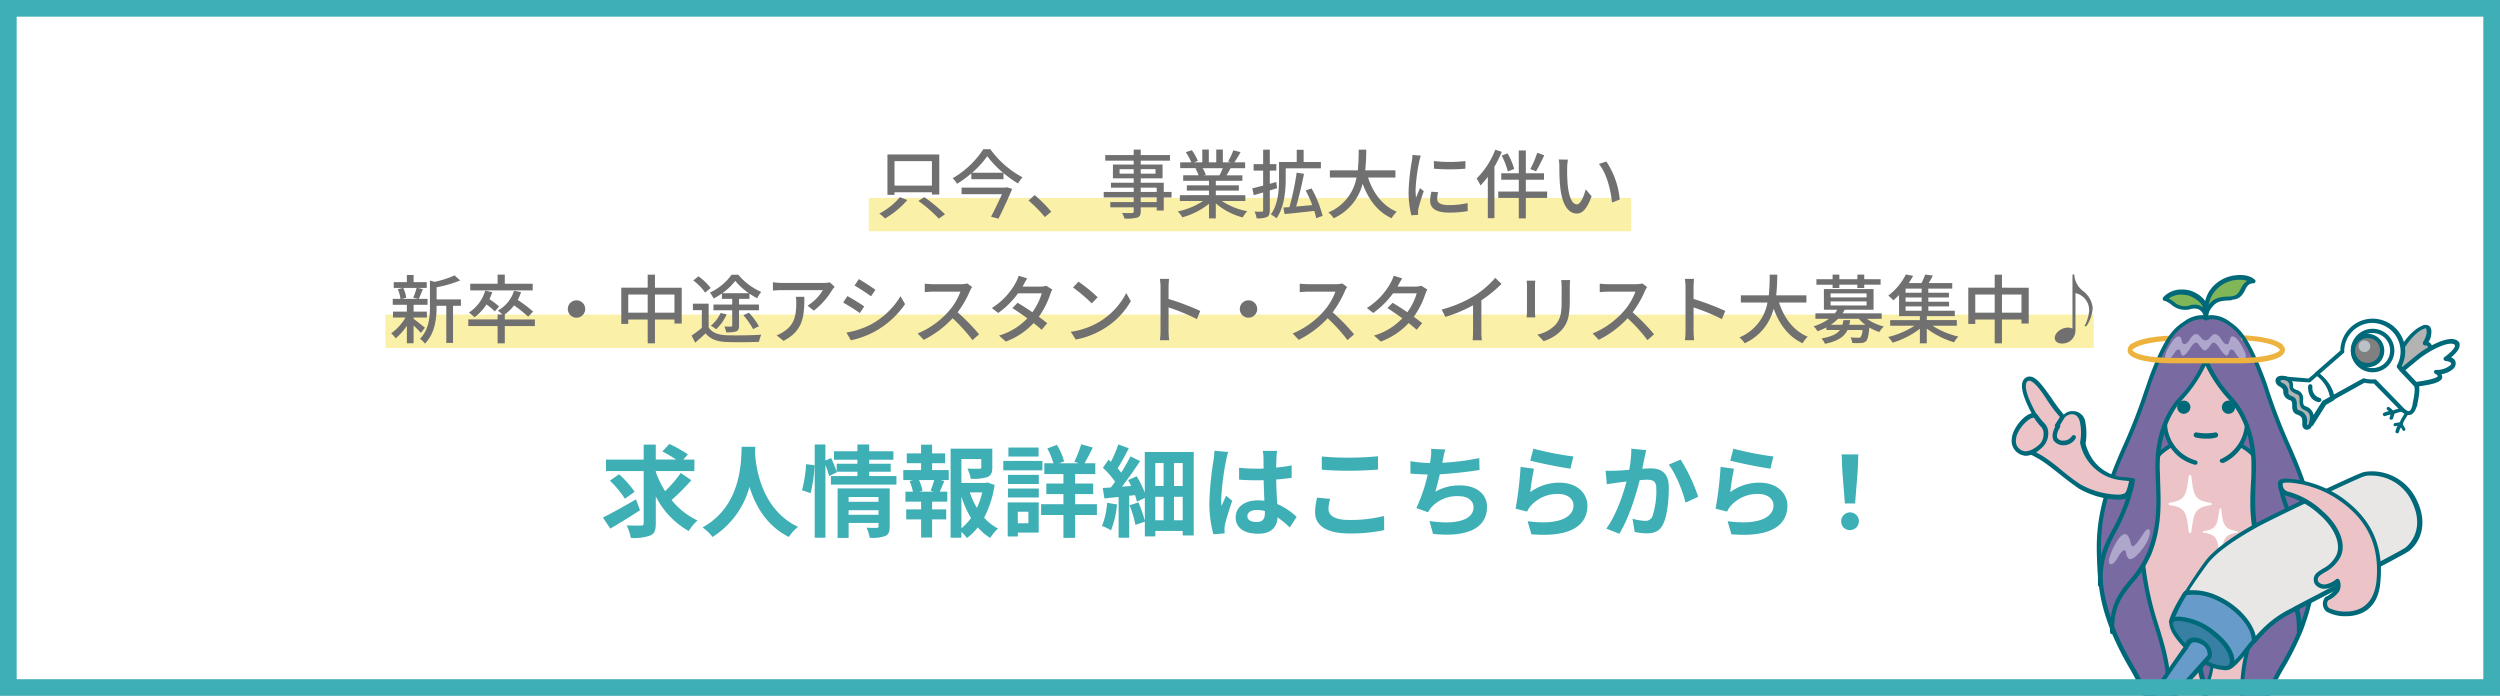 <svg xmlns="http://www.w3.org/2000/svg" xmlns:xlink="http://www.w3.org/1999/xlink" width="600" height="167" viewBox="0 0 600 167">
  <rect x="0" y="0" width="600" height="167" fill="#333333" stroke="none"/>
  <defs>
    <clipPath id="clip-path">
      <rect id="長方形_2" data-name="長方形 2" width="147" height="110" transform="translate(453 70)" fill="#fff"/>
    </clipPath>
    <clipPath id="clip-カスタムサイズ_1">
      <rect width="600" height="167"/>
    </clipPath>
  </defs>
  <g id="カスタムサイズ_1" data-name="カスタムサイズ – 1" clip-path="url(#clip-カスタムサイズ_1)">
    <rect width="600" height="167" fill="#fff"/>
    <line id="線_1" data-name="線 1" x2="183" transform="translate(208.5 51.5)" fill="none" stroke="#f7e044" stroke-width="8" opacity="0.47"/>
    <line id="線_2" data-name="線 2" x2="410" transform="translate(92.5 79.5)" fill="none" stroke="#f7e044" stroke-width="8" opacity="0.47"/>
    <g id="マスクグループ_1" data-name="マスクグループ 1" transform="translate(8 -6)" clip-path="url(#clip-path)">
      <g id="グループ_56" data-name="グループ 56" transform="translate(375.816 -234)">
        <g id="char07" transform="translate(99 306)">
          <g id="グループ_1" data-name="グループ 1" transform="translate(62.65 119.543)">
            <path id="パス_1" data-name="パス 1" d="M68.1,129.259a31.33,31.33,0,0,0,6.246,6.9c3.542,2.7,5.873,3.356,9.322,1.4s4.288-7.738,4.288-7.738-1.119-1.864-2.89-.093a2.135,2.135,0,0,0-3.636.093s-2.051-1.492-3.263-.093c0,0-1.958-1.958-3.542,0a5.518,5.518,0,0,0-2.237-.746,1.662,1.662,0,0,0-1.212.932A1.88,1.88,0,0,0,68.1,129.259Z" transform="translate(-68.1 -128.691)" fill="#5d5183"/>
          </g>
          <g id="グループ_2" data-name="グループ 2" transform="translate(20.897 10.248)">
            <path id="パス_2" data-name="パス 2" d="M77.743,130.916a9.145,9.145,0,0,0,4.475-2.983c1.585-2.144,2.517-5.873,4.1-6.153s2.237.839,1.492,3.915c-.839,3.076-4.2,6.432-7.085,8.017s-8.67.746-10.814.559-6.9.373-9.229.373H49.776l-12.026-.28-6.153-.186s-3.822-.653-4.754-2.61,2.237-5.687,4.848-8.2c2.61-2.424,3.449-5.687,4.009-8.11a21.048,21.048,0,0,0-.28-10.441c-1.119-3.263-4.754-9.788-6.246-12.772s-4.381-8.949-5.127-14.17a101.454,101.454,0,0,1-.653-15.941c.28-2.7,3.636-13.7,3.636-13.7s4.754-11.653,5.687-14.077c1.025-2.424,3.356-9.7,4.661-12.492,1.305-2.7,3.17-6.9,6.432-8.856S49.03,11.59,49.03,11.59s2.237-.839,5.873,1.678,3.915,5.314,5.966,9.043a62.869,62.869,0,0,1,3.822,10.068L69.54,43.752s2.517,6.992,3.17,8.483a47.4,47.4,0,0,1,2.051,9.7A57.9,57.9,0,0,1,74.2,76.566c-.839,5.5-1.585,8.39-5.127,15.1s-5.593,9.136-6.712,13.983a19.716,19.716,0,0,0,1.025,12.865c1.771,4.661,4.381,5.966,5.78,7.831a18.434,18.434,0,0,0,5.966,4.1A7.1,7.1,0,0,0,77.743,130.916Z" transform="translate(-23.311 -11.45)" fill="#796ba2"/>
          </g>
          <g id="グループ_3" data-name="グループ 3" transform="translate(31.607 20.663)">
            <path id="パス_3" data-name="パス 3" d="M40.953,108.74s-.093,6.619,2.237,8.39,5.78-5.5,6.06-6.712.746-6.9.28-8.856A47.883,47.883,0,0,1,48.317,94.1C48.224,91.96,48.5,87.3,50,87.3s1.678,3.356,1.678,5.966c0,2.517-1.305,7.085-1.305,8.483,0,1.492-1.212,7.271,1.305,11.094s4.288,5.314,5.873,3.449,1.585-11.466,1.4-13.89A33.168,33.168,0,0,1,61,88.977c2.144-5.78,3.915-16.5,3.915-16.5a67.622,67.622,0,0,1-3.263-8.856c-.839-3.449-.466-5.5-.559-8.577s0-10.161,0-10.161l-3.076-1.958a10.518,10.518,0,0,0,1.305-4.848c-.093-2.144-1.958-4.2-3.076-5.5-1.119-1.4-6.526-7.924-6.526-9.6s-1.4,3.076-2.983,5.221c-1.678,2.237-6.06,6.06-6.805,10.255,0,0,1.025,3.822,1.678,4.475.559.653-2.331.746-3.17,2.144-.746,1.4.466,1.585.28,10.068-.186,8.577-1.4,10.721-3.915,16.967,0,0,.093,5.127,3.076,14.263s2.61,9.6,2.983,15.1-.373,2.517-.093,7.085" transform="translate(-34.8 -22.623)" fill="#ecc4c7"/>
          </g>
          <g id="グループ_4" data-name="グループ 4" transform="translate(36.921 4.234)">
            <path id="パス_4" data-name="パス 4" d="M40.5,6.585A5.507,5.507,0,0,1,44.7,5a6.6,6.6,0,0,1,5.5,3.915c.093,1.025-1.492-1.025-3.076-.466S44.229,9.1,40.5,6.585Z" transform="translate(-40.5 -5)" fill="#80b657"/>
          </g>
          <g id="グループ_5" data-name="グループ 5" transform="translate(46.139 0.528)">
            <path id="パス_5" data-name="パス 5" d="M50.959,8.739a7.994,7.994,0,0,1,2.983-6.06c3.263-2.61,7.738-1.492,7.738-.932s-.746.28-1.678,1.771c-.839,1.492-.653,2.051-3.729,2.61-3.076.466-3.449.093-5.127,2.7C49.56,11.443,50.959,8.739,50.959,8.739Z" transform="translate(-50.389 -1.024)" fill="#80b657"/>
          </g>
          <g id="グループ_6" data-name="グループ 6" transform="translate(37.666 48.049)">
            <path id="パス_6" data-name="パス 6" d="M46.427,65.89a.3.3,0,0,1-.28-.28l-.093-.559c-.466-3.822-.653-5.407-4.568-5.873-.093,0-.186-.093-.186-.28,0-.093.093-.28.186-.28,3.915-.559,4.009-2.051,4.568-5.873l.093-.559c0-.093.093-.186.28-.186s.28.093.28.186l.093.559c.466,3.822.653,5.407,4.568,5.873a.28.28,0,0,1,0,.559c-3.915.559-4.009,2.051-4.568,5.873l-.093.559A.3.3,0,0,1,46.427,65.89Z" transform="translate(-41.3 -52)" fill="#fff"/>
          </g>
          <g id="グループ_7" data-name="グループ 7" transform="translate(45.87 55.973)">
            <path id="パス_7" data-name="パス 7" d="M54.3,71.873a.2.2,0,0,1-.186-.186l-.093-.466c-.373-3.076-.466-4.381-3.729-4.848a.186.186,0,1,1,0-.373c3.17-.466,3.263-1.678,3.729-4.848l.093-.466a.186.186,0,0,1,.373,0l.093.466c.373,3.076.466,4.381,3.729,4.848a.186.186,0,1,1,0,.373c-3.17.466-3.263,1.678-3.729,4.848l-.093.466A.2.2,0,0,1,54.3,71.873Z" transform="translate(-50.1 -60.5)" fill="#fff"/>
          </g>
          <g id="グループ_8" data-name="グループ 8" transform="translate(36.825 14.185)">
            <path id="パス_8" data-name="パス 8" d="M59.324,19.52c-.653-1.4-1.678-2.983-2.517-3.263s-.746.653-1.119,1.492c-.186.559-.932.653-1.771-.746-.746-1.305-1.585-1.585-2.144-1.119S50.841,17.19,50.1,17.19s-1.119-.839-1.678-1.305S47.019,15.7,46.273,17s-1.492,1.212-1.771.746c-.28-.839-.186-1.678-1.119-1.492-.839.28-1.771,1.864-2.517,3.263-.932,1.864-.186,2.051-.186,2.051.839.373,1.492-.653,2.051-1.585.186-.28,1.119-1.305,1.4.093.28,1.305,1.025,1.025,2.517-1.4.559-.839,1.119-1.212,1.585-.746s1.119,1.678,1.678,1.678,1.212-1.119,1.678-1.678c.466-.466,1.025-.093,1.585.746,1.492,2.331,2.237,2.7,2.517,1.4.373-1.4,1.305-.373,1.4-.093.653,1.025,1.212,1.958,2.051,1.585C59.511,21.571,60.256,21.385,59.324,19.52Z" transform="translate(-40.397 -15.674)" fill="#afa6cb"/>
          </g>
          <g id="グループ_9" data-name="グループ 9" transform="translate(23.322 61.01)">
            <path id="パス_9" data-name="パス 9" d="M26.274,74.29s-.746-.093-.093-1.958a14.481,14.481,0,0,1,2.331-4.475c1.585-1.678,2.237-.373,2.7,1.585.373,1.492,1.678-.466,3.076-2.61,1.119-1.678,1.864-.932,1.212,1.025-.559,1.958-3.449,5.5-4.568,5.221-1.4-.373-.373-3.449-2.144-1.492C28.045,72.333,27.392,74.477,26.274,74.29Z" transform="translate(-25.913 -65.903)" fill="#afa6cb"/>
          </g>
          <g id="グループ_10" data-name="グループ 10" transform="translate(28.307 14.582)">
            <path id="パス_10" data-name="パス 10" d="M31.857,19.27a.712.712,0,0,1-.466-.186.59.59,0,0,1,.093-.839c2.331-1.958,8.949-2.144,9.229-2.144h0a.608.608,0,0,1,.093,1.212c-1.771.093-6.9.559-8.483,1.864A1.014,1.014,0,0,1,31.857,19.27Z" transform="translate(-31.261 -16.1)" fill="#edb33e"/>
          </g>
          <g id="グループ_11" data-name="グループ 11" transform="translate(54.988 14.489)">
            <path id="パス_11" data-name="パス 11" d="M69.314,19.263a.484.484,0,0,1-.373-.186c-1.678-1.4-6.712-1.864-8.483-1.864a.525.525,0,0,1-.559-.653c0-.373.28-.559.653-.559h0c.28,0,6.992.28,9.229,2.144a.6.6,0,0,1,.093.839A.806.806,0,0,1,69.314,19.263Z" transform="translate(-59.881 -16)" fill="#edb33e"/>
          </g>
          <g id="グループ_12" data-name="グループ 12" transform="translate(36.268 35.557)">
            <path id="パス_12" data-name="パス 12" d="M47.631,48.575h-.186c-7.271-2.051-7.644-9.322-7.644-9.416a.515.515,0,1,1,1.025-.093,9.466,9.466,0,0,0,6.9,8.483.53.53,0,0,1,.373.653C48.1,48.482,47.817,48.575,47.631,48.575Z" transform="translate(-39.8 -38.6)" fill="#006979"/>
          </g>
          <g id="グループ_13" data-name="グループ 13" transform="translate(34.916 40.368)">
            <path id="パス_13" data-name="パス 13" d="M38.863,46.967a.707.707,0,0,1-.373-.186.567.567,0,0,1,0-.746A17.748,17.748,0,0,1,41.566,43.8a.48.48,0,0,1,.466.839,14.817,14.817,0,0,0-2.8,2.051C39.142,46.874,39.049,46.967,38.863,46.967Z" transform="translate(-38.35 -43.761)" fill="#006979"/>
          </g>
          <g id="グループ_14" data-name="グループ 14" transform="translate(20.686 49.354)">
            <path id="パス_14" data-name="パス 14" d="M23.658,78.943a.591.591,0,0,1-.559-.466c-.186-6.526,1.585-9.882,3.449-13.331.653-1.119,1.212-2.331,1.864-3.729,2.237-5.221,2.237-7.458,2.237-7.458a.515.515,0,1,1,1.025-.093c0,.093.093,2.424-2.331,7.924a36.432,36.432,0,0,1-1.864,3.822c-1.864,3.542-3.449,6.526-3.263,12.772q-.14.559-.559.559Z" transform="translate(-23.085 -53.4)" fill="#006979"/>
          </g>
          <g id="グループ_15" data-name="グループ 15" transform="translate(39.717 30.15)">
            <path id="パス_15" data-name="パス 15" d="M46.41,34.405A1.305,1.305,0,1,1,45.105,33.1,1.274,1.274,0,0,1,46.41,34.405Z" transform="translate(-43.52 -32.82)" fill="#006979"/>
            <path id="パス_16" data-name="パス 16" d="M45.085,35.97a1.585,1.585,0,1,1,1.585-1.585A1.632,1.632,0,0,1,45.085,35.97Zm0-2.7A1.119,1.119,0,1,0,46.2,34.385,1.2,1.2,0,0,0,45.085,33.266Z" transform="translate(-43.5 -32.8)" fill="#006979"/>
          </g>
          <g id="グループ_16" data-name="グループ 16" transform="translate(20.406 9.641)">
            <path id="パス_17" data-name="パス 17" d="M55.52,135.346H48.435c-3.17,0-9.788,0-15.848-.559-3.542-.28-5.5-1.212-6.153-2.89-.653-1.864.559-4.381,3.822-7.644a19.385,19.385,0,0,0,4.568-20.043,61.27,61.27,0,0,0-4.381-9.043,70.962,70.962,0,0,1-4.381-8.856c-2.424-6.339-3.076-10.348-3.263-18.458-.186-8.017,1.4-14.636,6.153-25.357a135.743,135.743,0,0,0,5.314-13.611c.559-1.492.932-2.8,1.492-4.2,3.449-8.949,5.5-10.721,8.017-12.4a7.539,7.539,0,0,1,4.2-1.492,2.88,2.88,0,0,1,1.212.186,3.239,3.239,0,0,1,1.212-.186,7.539,7.539,0,0,1,4.2,1.492c2.424,1.678,4.475,3.449,8.017,12.4.559,1.4,1.025,2.7,1.492,4.2A135.742,135.742,0,0,0,69.411,42.5c4.754,10.721,6.339,17.34,6.153,25.357-.186,8.11-.932,12.119-3.263,18.458a70.961,70.961,0,0,1-4.381,8.856,57.092,57.092,0,0,0-4.381,9.043,19.385,19.385,0,0,0,4.568,20.043c.093.093,4.848,6.06,9.136,6.06a5.456,5.456,0,0,0,1.212-.186c2.983-.839,4.2-3.356,5.314-5.593a8.68,8.68,0,0,1,1.958-2.983,2.512,2.512,0,0,1,1.4-.466,1.8,1.8,0,0,1,1.585.932c.746,1.305.093,3.636-1.864,6.9a12.084,12.084,0,0,1-11.28,6.246,15.8,15.8,0,0,1-2.144-.093H72.58c-2.61-.093-7.644,0-7.644,0C62.046,135.253,59.063,135.346,55.52,135.346Zm-6.9-1.025h6.9c3.542,0,6.526-.093,9.322-.373.093,0,5.221-.093,7.738,0h.839c.653,0,1.305.093,2.051.093a10.981,10.981,0,0,0,10.348-5.78c2.517-4.1,2.051-5.593,1.864-5.873a.757.757,0,0,0-.746-.373,1.059,1.059,0,0,0-.746.28,7.417,7.417,0,0,0-1.678,2.61c-1.119,2.331-2.517,5.127-5.873,6.153a7.245,7.245,0,0,1-1.492.186c-4.754,0-9.7-6.153-9.882-6.339-8.2-8.3-5.687-18.179-4.754-21.068a59.5,59.5,0,0,1,4.475-9.229,57.556,57.556,0,0,0,4.288-8.67C73.7,79.6,74.351,75.87,74.538,67.759c.186-7.831-1.4-14.356-6.06-24.891a134.9,134.9,0,0,1-5.314-13.7c-.466-1.492-.932-2.8-1.492-4.2-3.356-8.67-5.221-10.348-7.551-11.933-2.8-1.864-4.661-1.119-4.661-1.119H48.9s-1.864-.746-4.661,1.119c-2.424,1.585-4.2,3.263-7.551,11.933-.559,1.4-1.025,2.7-1.492,4.2a135.742,135.742,0,0,1-5.314,13.611c-4.661,10.534-6.246,17.06-6.06,24.891.186,8.11.839,11.839,3.263,18.179a68,68,0,0,0,4.288,8.67,55.7,55.7,0,0,1,4.475,9.229c.932,2.89,3.449,12.772-4.848,21.068-2.89,2.89-4.1,5.127-3.542,6.526.466,1.212,2.237,1.958,5.221,2.237,6.06.559,12.678.559,15.755.559h.186Z" transform="translate(-22.784 -10.8)" fill="#006979"/>
          </g>
          <g id="グループ_17" data-name="グループ 17" transform="translate(23.579 20.175)">
            <path id="パス_18" data-name="パス 18" d="M71.6,88.1h0a.6.6,0,0,1-.559-.559c.186-6.06-1.958-8.763-4.475-11.746A25.107,25.107,0,0,1,62.09,68.8c-2.61-6.432-2.331-12.212-2.051-17.34.093-1.305.093-2.517.093-3.636.093-6.246-1.864-12.026-5.407-15.941a32.759,32.759,0,0,1-5.593-8.2,32.759,32.759,0,0,1-5.593,8.2c-3.449,3.822-5.407,9.7-5.407,15.941,0,1.212.093,2.424.093,3.636.186,5.127.466,10.907-2.051,17.34A25.106,25.106,0,0,1,31.7,75.8c-2.517,3.076-4.661,5.687-4.475,11.746a.515.515,0,1,1-1.025.093c-.186-6.432,2.144-9.416,4.661-12.492a24.478,24.478,0,0,0,4.288-6.712c2.517-6.246,2.237-11.839,2.051-16.873-.093-1.305-.093-2.517-.093-3.729-.093-6.526,1.958-12.585,5.687-16.594a29.531,29.531,0,0,0,5.78-8.763.619.619,0,0,1,.466-.373h.28a.476.476,0,0,1,.466.373,30.646,30.646,0,0,0,5.78,8.763C59.2,35.244,61.251,41.3,61.251,47.83c0,1.212-.093,2.424-.093,3.729-.186,5.034-.466,10.721,2.051,16.873A26.872,26.872,0,0,0,67.5,75.144c2.517,3.076,4.941,5.966,4.661,12.492A.522.522,0,0,1,71.6,88.1Z" transform="translate(-26.189 -22.1)" fill="#006979"/>
          </g>
          <g id="グループ_18" data-name="グループ 18" transform="translate(31.048 69.397)">
            <path id="パス_19" data-name="パス 19" d="M56.014,121.232a2.317,2.317,0,0,1-.746-.093c-2.144-.653-4.754-4.288-5.5-8.3-.746,4.009-3.356,7.644-5.5,8.3a1.8,1.8,0,0,1-2.051-.466c-1.585-1.864-2.144-5.966-1.864-13.7.186-6.619-1.119-11.28-3.076-17.619A72.039,72.039,0,0,1,34.2,75.459a.515.515,0,0,1,1.025-.093,74.015,74.015,0,0,0,2.983,13.7c2.051,6.432,3.356,11.187,3.076,17.9-.186,4.941-.093,10.907,1.678,13.051.093.186.373.373.932.186,1.771-.559,4.661-4.381,4.941-8.856a28.572,28.572,0,0,0-.653-9.416c-.559-1.864-1.4-8.763.093-10.907a1.9,1.9,0,0,1,1.305-.746,1.454,1.454,0,0,1,1.4.746c1.585,2.144.746,9.043.093,10.907a28.572,28.572,0,0,0-.653,9.416c.28,4.475,3.17,8.3,4.941,8.856.559.186.839,0,.932-.186,1.771-2.144,1.864-8.11,1.678-13.051-.186-6.805,1.119-11.466,3.076-17.9a74.016,74.016,0,0,0,2.983-13.7.515.515,0,1,1,1.025.093,72.04,72.04,0,0,1-3.076,13.89c-1.958,6.339-3.263,11-3.076,17.619.28,7.738-.373,11.839-1.864,13.7C57.04,120.952,56.574,121.232,56.014,121.232ZM49.862,91.214a.558.558,0,0,0-.559.28c-1.212,1.678-.559,7.924,0,9.975.186.746.373,1.585.559,2.61a9.863,9.863,0,0,1,.559-2.61c.653-2.051,1.212-8.39,0-9.975A.726.726,0,0,0,49.862,91.214Z" transform="translate(-34.2 -74.9)" fill="#006979"/>
          </g>
          <g id="グループ_19" data-name="グループ 19" transform="translate(49.937 35.65)">
            <path id="パス_20" data-name="パス 20" d="M54.964,48.116a.513.513,0,0,1-.466-.28.482.482,0,0,1,.28-.653,9.749,9.749,0,0,0,5.687-8.017.522.522,0,0,1,.559-.466h0a.522.522,0,0,1,.466.559,10.741,10.741,0,0,1-6.246,8.949A.342.342,0,0,0,54.964,48.116Z" transform="translate(-54.462 -38.7)" fill="#006979"/>
          </g>
          <g id="グループ_20" data-name="グループ 20" transform="translate(54.443 40.401)">
            <path id="パス_21" data-name="パス 21" d="M62.749,46.969a.707.707,0,0,1-.373-.186,10.44,10.44,0,0,0-2.8-2.051.48.48,0,1,1,.466-.839,10.907,10.907,0,0,1,3.076,2.237.567.567,0,0,1,0,.746C62.935,46.876,62.842,46.969,62.749,46.969Z" transform="translate(-59.296 -43.796)" fill="#006979"/>
          </g>
          <g id="グループ_21" data-name="グループ 21" transform="translate(63.955 49.448)">
            <path id="パス_22" data-name="パス 22" d="M77.61,79.136h0a.6.6,0,0,1-.559-.559c.186-6.339-1.4-9.416-3.356-12.958-.653-1.212-1.212-2.331-1.864-3.729-2.424-5.5-2.331-7.831-2.331-7.924,0-.28.186-.466.559-.466a.522.522,0,0,1,.466.559s0,2.237,2.237,7.458c.559,1.305,1.212,2.517,1.771,3.636,1.864,3.542,3.636,6.9,3.449,13.517C78.076,78.857,77.89,79.136,77.61,79.136Z" transform="translate(-69.499 -53.5)" fill="#006979"/>
          </g>
          <g id="グループ_22" data-name="グループ 22" transform="translate(50.438 30.15)">
            <path id="パス_23" data-name="パス 23" d="M55.2,34.405A1.305,1.305,0,1,0,56.505,33.1,1.333,1.333,0,0,0,55.2,34.405Z" transform="translate(-55.014 -32.82)" fill="#006979"/>
            <path id="パス_24" data-name="パス 24" d="M56.585,35.97a1.585,1.585,0,1,1,1.585-1.585A1.571,1.571,0,0,1,56.585,35.97Zm0-2.7A1.119,1.119,0,1,0,57.7,34.385,1.134,1.134,0,0,0,56.585,33.266Z" transform="translate(-55 -32.8)" fill="#006979"/>
          </g>
          <g id="グループ_23" data-name="グループ 23" transform="translate(43.702 37.771)">
            <path id="パス_25" data-name="パス 25" d="M50.875,42.49h-.186a11.2,11.2,0,0,1-2.424-.28A.622.622,0,1,1,48.544,41a10.425,10.425,0,0,0,2.051.186h.186A10.425,10.425,0,0,0,52.832,41a.622.622,0,1,1,.28,1.212A7.739,7.739,0,0,1,50.875,42.49Z" transform="translate(-47.775 -40.975)" fill="#006979"/>
          </g>
          <g id="グループ_24" data-name="グループ 24" transform="translate(27.819 16.503)">
            <path id="パス_26" data-name="パス 26" d="M57.364,22.858H41.8c-6.339,0-10.441-1.025-11-2.7a1.77,1.77,0,0,1,.653-1.864.6.6,0,1,1,.746.932c-.093.093-.373.28-.28.466.28.746,3.17,1.864,9.882,1.864H57.364c6.712,0,9.6-1.212,9.882-1.864.093-.186-.186-.373-.28-.466a.6.6,0,1,1,.746-.932c.932.746.839,1.492.653,1.864C67.805,21.833,63.7,22.858,57.364,22.858Z" transform="translate(-30.737 -18.161)" fill="#edb33e"/>
          </g>
          <g id="グループ_25" data-name="グループ 25" transform="translate(36.229 3.488)">
            <path id="パス_27" data-name="パス 27" d="M50.145,11.658h0a.6.6,0,0,1-.559-.559,2.1,2.1,0,0,0-2.144-2.331,2.581,2.581,0,0,0-.839.093,5.007,5.007,0,0,1-4.754-1.025A4.919,4.919,0,0,0,40.17,6.9a.416.416,0,0,1-.373-.28.616.616,0,0,1,.093-.559A5.845,5.845,0,0,1,44.458,4.2a4.539,4.539,0,0,1,1.119.093c1.771.186,4.381,1.864,4.848,3.636a10.283,10.283,0,0,1,.186,3.17A.524.524,0,0,1,50.145,11.658Zm-2.7-3.822a2.926,2.926,0,0,1,1.958.653V8.4c-.373-1.212-2.61-2.7-4.009-2.89-.373,0-.653-.093-1.025-.093a5.208,5.208,0,0,0-3.17.932,7.5,7.5,0,0,1,1.305.839,3.727,3.727,0,0,0,3.729.839A2.962,2.962,0,0,1,47.442,7.836Z" transform="translate(-39.759 -4.2)" fill="#006979"/>
          </g>
          <g id="グループ_26" data-name="グループ 26" transform="translate(46.148 0)">
            <path id="パス_28" data-name="パス 28" d="M50.866,11.031a.44.44,0,0,1-.466-.466V9.074a8.849,8.849,0,0,1,1.212-4.661A8.635,8.635,0,0,1,58.324.5c2.983-.28,4.2,1.025,4.288,1.119a.439.439,0,0,1,.093.559.564.564,0,0,1-.559.28h0a1.731,1.731,0,0,0-1.4.746,2.444,2.444,0,0,0-.466.839C59.722,5.065,59.07,6.277,57.3,6.37a1.681,1.681,0,0,1-.932.186c-1.678.093-2.89.186-3.915,1.492A3.813,3.813,0,0,0,51.425,10.1v.373q-.14.559-.559.559Zm8.2-9.416h-.653a7.541,7.541,0,0,0-5.966,3.542,6.515,6.515,0,0,0-.932,2.424l.093-.093c1.305-1.678,2.983-1.771,4.661-1.864a2.581,2.581,0,0,0,.839-.093c1.212-.093,1.678-.932,2.144-1.864a8.2,8.2,0,0,1,.559-.932,3.789,3.789,0,0,1,.932-.839A3.622,3.622,0,0,0,59.07,1.616Z" transform="translate(-50.398 -0.458)" fill="#006979"/>
          </g>
          <g id="グループ_27" data-name="グループ 27" transform="translate(71.938 119.174)">
            <path id="パス_29" data-name="パス 29" d="M78.564,138.647a.513.513,0,0,1-.466-.28.482.482,0,0,1,.28-.653,10.066,10.066,0,0,0,5.221-5.034l.093-.186a8.265,8.265,0,0,0,.746-1.585c.559-1.305,1.212-2.7,2.61-2.61a2.028,2.028,0,0,1,1.492.653A2.873,2.873,0,0,1,89,131a.515.515,0,1,1-1.025-.093h0a2.233,2.233,0,0,0-.28-1.212.918.918,0,0,0-.746-.28c-.653-.093-1.025.746-1.585,2.051a14.082,14.082,0,0,1-.839,1.678l-.093.186a11.3,11.3,0,0,1-5.78,5.407C78.75,138.647,78.657,138.647,78.564,138.647Z" transform="translate(-78.063 -128.295)" fill="#006979"/>
          </g>
          <g id="グループ_28" data-name="グループ 28" transform="translate(69.265 118.829)">
            <path id="パス_30" data-name="パス 30" d="M75.759,137.411a.513.513,0,0,1-.466-.28.5.5,0,0,1,.186-.746,12.169,12.169,0,0,0,5.593-6.06c.466-.932.746-1.678,1.492-2.051a2.35,2.35,0,0,1,2.051-.186,2.258,2.258,0,0,1,1.025,1.585.515.515,0,0,1-1.025.093h0a1.289,1.289,0,0,0-.466-.839c-.28-.186-.746,0-1.119.186-.466.186-.653.746-1.025,1.585a13.225,13.225,0,0,1-5.966,6.526C75.946,137.317,75.852,137.411,75.759,137.411Z" transform="translate(-75.196 -127.926)" fill="#006979"/>
          </g>
          <g id="グループ_29" data-name="グループ 29" transform="translate(68.29 119.174)">
            <path id="パス_31" data-name="パス 31" d="M74.663,136.6a.707.707,0,0,1-.373-.186.567.567,0,0,1,0-.746,17.674,17.674,0,0,0,2.237-2.983l.093-.186a8.265,8.265,0,0,0,.746-1.585c.559-1.305,1.212-2.7,2.61-2.61a2.028,2.028,0,0,1,1.492.653A2.873,2.873,0,0,1,81.934,131a.515.515,0,1,1-1.025-.093h0a2.233,2.233,0,0,0-.28-1.212.918.918,0,0,0-.746-.28c-.653-.093-1.025.746-1.585,2.051a14.084,14.084,0,0,1-.839,1.678l-.093.186a14.2,14.2,0,0,1-2.331,3.17C74.942,136.5,74.756,136.6,74.663,136.6Z" transform="translate(-74.15 -128.295)" fill="#006979"/>
          </g>
          <g id="グループ_30" data-name="グループ 30" transform="translate(66.053 118.923)">
            <path id="パス_32" data-name="パス 32" d="M72.263,134.527a.56.56,0,0,1-.373-.093.567.567,0,0,1,0-.746,10.2,10.2,0,0,0,2.051-3.263c.466-.932.746-1.678,1.492-2.051a2.35,2.35,0,0,1,2.051-.186,2.258,2.258,0,0,1,1.025,1.585.515.515,0,0,1-1.025.093h0a1.289,1.289,0,0,0-.466-.839c-.28-.186-.746,0-1.119.186-.466.186-.653.746-1.025,1.585a15.1,15.1,0,0,1-2.237,3.542A.484.484,0,0,1,72.263,134.527Z" transform="translate(-71.75 -128.026)" fill="#006979"/>
          </g>
          <g id="グループ_31" data-name="グループ 31" transform="translate(64.2 119.179)">
            <path id="パス_33" data-name="パス 33" d="M70.264,132.5c-.093,0-.186,0-.186-.093a.513.513,0,0,1-.28-.653c.093-.28.28-.559.373-.839.559-1.305,1.212-2.61,2.517-2.61h.093a2.028,2.028,0,0,1,1.492.653A2.873,2.873,0,0,1,74.738,131a.515.515,0,1,1-1.025-.093,2.233,2.233,0,0,0-.28-1.212.918.918,0,0,0-.746-.28c-.653-.093-1.025.746-1.585,2.051-.093.28-.28.559-.373.839A.712.712,0,0,1,70.264,132.5Z" transform="translate(-69.763 -128.3)" fill="#006979"/>
          </g>
          <g id="グループ_32" data-name="グループ 32" transform="translate(62.082 118.923)">
            <path id="パス_34" data-name="パス 34" d="M70.855,130.426a.44.44,0,0,1-.466-.466h0a1.289,1.289,0,0,0-.466-.839c-.28-.186-.746,0-1.119.186-.093.093-.28.186-.373.28a.531.531,0,1,1-.839-.653,1.45,1.45,0,0,1,.746-.559,2.35,2.35,0,0,1,2.051-.186,2.258,2.258,0,0,1,1.025,1.585.616.616,0,0,1-.559.653Z" transform="translate(-67.491 -128.026)" fill="#006979"/>
          </g>
          <g id="グループ_33" data-name="グループ 33" transform="translate(37.841 81.889)">
            <path id="パス_35" data-name="パス 35" d="M51.69,91.977c-3.915-2.983-8.577-3.729-9.509-2.517a.091.091,0,0,1-.093.093.7.7,0,0,1-.093.373.7.7,0,0,1,.093-.373c-.653,1.025.746,3.636,3.356,6.153A8.247,8.247,0,0,1,46.47,94.4c.653-.466,2.237-.373,3.542.653a2.692,2.692,0,0,1,.932,3.17c-.093.093-.373.466-.932,1.025,2.61,1.305,5.034,1.864,6.06,1.305h0c.093-.093.186-.093.28-.28C57.191,99.155,56.538,95.706,51.69,91.977Z" transform="translate(-41.518 -88.341)" fill="#3880a3"/>
            <path id="パス_36" data-name="パス 36" d="M54.83,101.258A11.437,11.437,0,0,1,49.7,99.673c-.186-.093-.28-.186-.28-.373a.84.84,0,0,1,.093-.466c.559-.559.839-.932.932-1.025s.186-.28.093-.653a2.673,2.673,0,0,0-.932-1.771,3.862,3.862,0,0,0-2.051-.839,1.756,1.756,0,0,0-.746.186,14.031,14.031,0,0,0-.932,1.212.484.484,0,0,1-.373.186c-.186,0-.28,0-.373-.186-2.331-2.237-4.288-5.221-3.449-6.805h0a.091.091,0,0,1,.093-.093,2.691,2.691,0,0,1,2.144-.746,15.263,15.263,0,0,1,8.11,3.17c2.983,2.237,4.848,4.754,5.127,6.9a2.755,2.755,0,0,1-.466,2.144.931.931,0,0,1-.466.373h0A2.247,2.247,0,0,1,54.83,101.258Zm-4.1-2.144a9.722,9.722,0,0,0,4.1,1.119,1.817,1.817,0,0,0,.746-.093.325.325,0,0,1,.186-.093.091.091,0,0,0,.093-.093,2.033,2.033,0,0,0,.186-1.4c-.093-.932-.839-3.263-4.754-6.246a14.033,14.033,0,0,0-7.551-2.983,2.646,2.646,0,0,0-1.305.28v.186c0,.093,0,.186-.093.186,0,.839.932,2.7,2.89,4.754.653-.839.746-.932.839-.932a2.247,2.247,0,0,1,1.4-.373,4.287,4.287,0,0,1,2.8,1.119,3.7,3.7,0,0,1,1.305,2.424,2.009,2.009,0,0,1-.373,1.492C51.194,98.555,51.008,98.741,50.728,99.114Z" transform="translate(-41.488 -88.3)" fill="#006979"/>
          </g>
          <g id="グループ_34" data-name="グループ 34" transform="translate(37.725 75.643)">
            <path id="パス_37" data-name="パス 37" d="M52.361,83.222a12.223,12.223,0,0,0-6.805-.932c-1.678,2.7-3.076,5.314-3.356,6.805A.091.091,0,0,1,42.293,89c.932-1.212,5.593-.466,9.509,2.517,4.848,3.636,5.5,7.085,4.568,8.3l-.28.28c1.4-.466,3.449-3.356,5.873-6.153C62.057,90.959,58.328,85.739,52.361,83.222Z" transform="translate(-41.419 -81.637)" fill="#679cca"/>
            <path id="パス_38" data-name="パス 38" d="M55.94,100.618a.513.513,0,0,1-.466-.28.535.535,0,0,1,.186-.653.091.091,0,0,0,.093-.093,2.033,2.033,0,0,0,.186-1.4c-.093-.932-.839-3.263-4.754-6.246a14.033,14.033,0,0,0-7.551-2.983c-.746,0-1.212.186-1.305.373a.569.569,0,0,1-.653.28.391.391,0,0,1-.28-.559c.373-1.771,2.051-4.754,3.449-6.992a1.287,1.287,0,0,1,.373-.28,5.642,5.642,0,0,1,1.771-.186A14.172,14.172,0,0,1,52.4,82.719c6.153,2.61,10.068,7.924,9.788,11.187,0,.093-.093.186-.093.28-.559.653-1.025,1.305-1.585,1.864-1.864,2.237-3.263,4.009-4.475,4.475A.091.091,0,0,1,55.94,100.618ZM43.821,87.939a15.263,15.263,0,0,1,8.11,3.17c2.983,2.237,4.848,4.754,5.127,6.9v.559a24.887,24.887,0,0,0,2.7-3.17c.466-.559.932-1.212,1.492-1.771.093-2.89-3.636-7.644-9.229-9.975a13.205,13.205,0,0,0-4.941-1.025c-.653,0-1.119.093-1.4.093a33.559,33.559,0,0,0-2.8,5.314A3.5,3.5,0,0,1,43.821,87.939Z" transform="translate(-41.362 -81.6)" fill="#006979"/>
          </g>
          <g id="グループ_35" data-name="グループ 35" transform="translate(41.419 47.117)">
            <path id="パス_39" data-name="パス 39" d="M100.142,57.281A11.381,11.381,0,0,0,88.4,51.688C86.718,52.154,66.675,61.756,62.76,63.9c-3.822,2.144-9.509,5.593-12.026,8.856-1.305,1.678-3.263,4.568-5.034,7.458a12.156,12.156,0,0,1,6.805.932c5.966,2.517,9.7,7.644,9.509,10.721a26.741,26.741,0,0,1,2.7-2.89,23.987,23.987,0,0,1,7.271-4.941c1.119-.653,25.916-13.517,26.942-14.356C100.609,68.375,103.871,63.993,100.142,57.281Z" transform="translate(-45.35 -51.035)" fill="#e8e7e5"/>
            <path id="パス_40" data-name="パス 40" d="M62.082,92.3H61.9a.453.453,0,0,1-.28-.559c.186-2.89-3.449-7.831-9.136-10.161a13.205,13.205,0,0,0-4.941-1.025c-.839,0-1.4.093-1.585.093a.685.685,0,0,1-.559-.186.594.594,0,0,1,0-.559c1.864-2.983,3.822-5.873,5.034-7.458,2.051-2.61,6.153-5.687,12.212-9.043,3.636-2.051,23.865-11.746,25.73-12.212A9.616,9.616,0,0,1,90.235,51a11.885,11.885,0,0,1,10.441,6.06c3.729,6.712.839,11.373-1.4,13.051-.653.559-10.814,5.873-21.162,11.28-3.076,1.585-5.5,2.89-5.873,3.076a5.494,5.494,0,0,0-.746.373,24.11,24.11,0,0,0-6.432,4.475c-.746.746-1.585,1.678-2.61,2.8A.372.372,0,0,1,62.082,92.3ZM47.353,79.526a14.172,14.172,0,0,1,5.407,1.119c5.407,2.237,9.043,6.619,9.7,9.882.653-.746,1.305-1.4,1.864-1.958a25.427,25.427,0,0,1,6.619-4.661,4.052,4.052,0,0,0,.653-.373c.373-.186,2.61-1.4,5.873-3.076,7.085-3.729,20.323-10.627,20.975-11.187.186-.186,5.314-4.1,1.119-11.746a10.75,10.75,0,0,0-9.509-5.5,4.21,4.21,0,0,0-1.585.186c-1.585.466-21.441,9.882-25.543,12.119-5.873,3.263-9.975,6.246-11.933,8.763-1.025,1.4-2.8,3.822-4.475,6.432Z" transform="translate(-45.325 -51)" fill="#006979"/>
          </g>
          <g id="グループ_36" data-name="グループ 36" transform="translate(28.624 87.203)">
            <path id="パス_41" data-name="パス 41" d="M49.346,95.428c-1.305-1.119-2.8-1.212-3.542-.653-.093.093-.466.559-1.025,1.305h0C41.516,100.556,32.1,114.632,32.1,114.632c.093,1.864,2.144,1.678,2.144,1.678S45.9,103.352,49.253,99.53h0c.559-.559.839-.932.932-1.025C50.651,98.132,50.651,96.547,49.346,95.428Z" transform="translate(-31.634 -94.03)" fill="#679cca"/>
            <path id="パス_42" data-name="パス 42" d="M34.117,116.933A2.262,2.262,0,0,1,31.6,114.7a.342.342,0,0,1,.093-.28c.093-.186,9.509-14.17,12.678-18.551h0a13.466,13.466,0,0,1,1.119-1.492,2.247,2.247,0,0,1,1.4-.373,4.287,4.287,0,0,1,2.8,1.119,3.7,3.7,0,0,1,1.305,2.424,2.009,2.009,0,0,1-.373,1.492c-.093.093-.373.373-.839.932,0,.093-.093.093-.186.186-3.449,3.915-15.009,16.687-15.009,16.687a.484.484,0,0,1-.373.186C34.21,116.933,34.21,116.933,34.117,116.933Zm-1.492-2.144c.093.839.839,1.025,1.4,1.025,1.4-1.492,11.56-12.865,14.822-16.5,0-.093.093-.093.186-.186.466-.559.746-.839.839-.932s.186-.28.093-.653a2.673,2.673,0,0,0-.932-1.771,4.462,4.462,0,0,0-2.144-.839,1.756,1.756,0,0,0-.746.186,9.51,9.51,0,0,0-.839,1.212v.093h0C42.041,100.619,33.651,113.3,32.625,114.789Z" transform="translate(-31.6 -94)" fill="#006979"/>
          </g>
          <g id="グループ_37" data-name="グループ 37" transform="translate(63.872 48.856)">
            <path id="パス_43" data-name="パス 43" d="M71.781,56.574A2.228,2.228,0,0,1,70.2,54.9c-.093-.932-.28-1.585,2.051-1.4a24.564,24.564,0,0,1,12.585,4.568c4.941,3.636,9.882,9.136,8.856,19.67-1.025,10.441-11.28,7.644-12.212,6.805a1.913,1.913,0,0,1-.186-2.7,8.611,8.611,0,0,0,2.517-2.051,2.506,2.506,0,0,0,.093-2.237,5.276,5.276,0,0,1-2.8,1.305c-1.492.093-2.8-.746-2.237-2.237s4.009-1.864,5.407-5.127-.932-7.458-4.2-10.255A19.827,19.827,0,0,0,71.781,56.574Z" transform="translate(-69.461 -52.906)" fill="#ecc4c7"/>
            <path id="パス_44" data-name="パス 44" d="M85.808,85.9a9.142,9.142,0,0,1-4.754-1.119,2.5,2.5,0,0,1-.28-3.449c0-.093.093-.093.186-.093A6.824,6.824,0,0,0,83.2,79.373a1.436,1.436,0,0,0,.186-1.025,4.738,4.738,0,0,1-2.424.932,2.748,2.748,0,0,1-2.61-1.025,2.158,2.158,0,0,1-.186-1.958c.28-.746,1.119-1.212,1.958-1.771a7.291,7.291,0,0,0,3.356-3.356c1.305-3.076-1.119-7.085-4.009-9.6A20.023,20.023,0,0,0,71.452,57a2.711,2.711,0,0,1-1.958-2.144c-.093-.559-.186-1.119.186-1.492.373-.466,1.025-.559,2.424-.466a26.139,26.139,0,0,1,12.865,4.661C89.35,60.822,95.13,66.415,94.012,77.7,93.452,84.78,88.6,85.9,85.808,85.9ZM81.52,82.077a1.339,1.339,0,0,0,.186,1.864,8.976,8.976,0,0,0,4.009.839c2.983,0,6.712-1.305,7.365-7.365C94.1,66.695,88.7,61.381,84.41,58.3A24.283,24.283,0,0,0,72.1,53.83h-.559c-.746,0-.932.186-.932.186-.093.093,0,.466,0,.653a1.629,1.629,0,0,0,1.212,1.305,19.662,19.662,0,0,1,8.39,4.754c3.263,2.8,5.873,7.271,4.288,10.814a8.817,8.817,0,0,1-3.822,3.822c-.746.466-1.4.839-1.585,1.305a1,1,0,0,0,.093,1.025,1.855,1.855,0,0,0,1.678.559,5.748,5.748,0,0,0,2.517-1.212.41.41,0,0,1,.466-.093c.186,0,.28.186.373.28a3.225,3.225,0,0,1-.093,2.7A6.454,6.454,0,0,1,81.52,82.077Z" transform="translate(-69.411 -52.865)" fill="#006979"/>
          </g>
          <g id="グループ_38" data-name="グループ 38" transform="translate(1.026 24.37)">
            <path id="パス_45" data-name="パス 45" d="M12.105,38.566l1.4-2.144c-3.076-2.8-6.526-10.627-8.856-9.136-1.305.839-.932,3.449,1.958,8.67,0,0-5.221,2.89-3.822,6.432.746,1.958,1.771,1.492,5.314,3.729,2.89,1.771,5.873,4.661,9.229,6.9,2.983,2.051,9.322,3.263,11.187,2.331C29.538,54.88,30,51.524,30,51.524a8.469,8.469,0,0,0-2.424-.28,11.06,11.06,0,0,1-7.365-4.1,12.136,12.136,0,0,1-2.051-4.475,13.43,13.43,0,0,0-.093-5.221,2.357,2.357,0,0,0-2.61-2.051A3.2,3.2,0,0,0,13.5,36.422Z" transform="translate(-2.033 -26.634)" fill="#ecc4c7"/>
            <path id="パス_46" data-name="パス 46" d="M26.611,56.152a20.216,20.216,0,0,1-9.6-2.7C15.424,52.33,13.932,51.211,12.441,50c-1.678-1.305-3.17-2.517-4.661-3.449-1.305-.746-2.237-1.212-2.89-1.585-1.305-.653-2.051-.932-2.61-2.424-1.305-3.356,2.237-5.966,3.636-6.805-2.7-4.941-3.17-7.831-1.585-8.856a1.575,1.575,0,0,1,.932-.28c1.678,0,3.263,2.424,5.221,5.127a40.768,40.768,0,0,0,2.983,4.009,2.945,2.945,0,0,1,1.958-.839h.186a2.973,2.973,0,0,1,2.983,2.424,14.958,14.958,0,0,1,.093,5.407,12.1,12.1,0,0,0,1.958,4.1,10.216,10.216,0,0,0,6.992,3.915,15.572,15.572,0,0,1,2.61.28.453.453,0,0,1,.28.559c-.093.839-.559,3.636-1.771,4.2A6.812,6.812,0,0,1,26.611,56.152ZM5.169,27.625a.7.7,0,0,0-.373.093C4.33,28,3.491,29.49,6.941,35.643a.284.284,0,0,1,0,.373.3.3,0,0,1-.28.28c-.093,0-4.848,2.7-3.542,5.78.466,1.025.839,1.212,2.051,1.864.746.373,1.678.839,2.983,1.585a39.214,39.214,0,0,1,4.754,3.542c1.4,1.119,2.89,2.331,4.475,3.356a19.34,19.34,0,0,0,8.949,2.517,3.9,3.9,0,0,0,1.678-.28c.466-.186.839-1.585,1.119-2.983-.28,0-.932-.093-1.864-.186a11.259,11.259,0,0,1-9.882-8.949v-.186a12.509,12.509,0,0,0-.093-5.034c-.466-1.492-1.305-1.678-1.958-1.678h-.093a2.525,2.525,0,0,0-1.585.839l-1.305,2.144a.585.585,0,0,1-.746.186.513.513,0,0,1-.28-.466.342.342,0,0,1,.093-.28L12.534,36.3a32.755,32.755,0,0,1-3.17-4.2C8.059,30.049,6.288,27.625,5.169,27.625Z" transform="translate(-1.996 -26.6)" fill="#006979"/>
          </g>
          <g id="グループ_39" data-name="グループ 39" transform="translate(9.804 35.781)">
            <path id="パス_47" data-name="パス 47" d="M14.011,43.93h-.186a3.007,3.007,0,0,1-2.144-1.119c-.839-1.585.559-3.636.559-3.729a.544.544,0,1,1,.932.559c-.28.466-1.025,1.771-.559,2.61a1.54,1.54,0,0,0,1.305.559,2.442,2.442,0,0,0,2.144-1.119.531.531,0,0,1,.839.653A3.4,3.4,0,0,1,14.011,43.93Z" transform="translate(-11.412 -38.84)" fill="#006979"/>
          </g>
          <g id="グループ_40" data-name="グループ 40" transform="translate(0 33.133)">
            <path id="パス_48" data-name="パス 48" d="M6.713,36.884a15.086,15.086,0,0,0,1.771,2.144,3.746,3.746,0,0,1-.466,4.754c-1.492,1.492-3.076,2.051-4.2,1.864A3.025,3.025,0,0,1,1.4,42.291C1.493,39.681,5.5,35.672,6.713,36.884Z" transform="translate(-0.929 -36.045)" fill="#ecc4c7"/>
            <path id="パス_49" data-name="パス 49" d="M4.256,46.255a1.182,1.182,0,0,1-.559-.093A3.555,3.555,0,0,1,.9,42.246C.993,39.729,4.069,36,6.12,36a1.081,1.081,0,0,1,.932.373.091.091,0,0,0,.093.093,13.218,13.218,0,0,0,1.678,2.051,3.337,3.337,0,0,1,.839,2.331,4.6,4.6,0,0,1-1.212,3.17Q6.213,46.255,4.256,46.255ZM6.12,37.119c-1.212,0-4.1,2.983-4.2,5.221a2.449,2.449,0,0,0,1.958,2.8c1.025.186,2.424-.466,3.729-1.678a3.544,3.544,0,0,0,.932-2.424,2.641,2.641,0,0,0-.466-1.585,12.778,12.778,0,0,1-1.771-2.237C6.213,37.212,6.213,37.119,6.12,37.119Z" transform="translate(-0.896 -36)" fill="#006979"/>
          </g>
          <g id="グループ_55" data-name="グループ 55" transform="translate(63.303 10.48)">
            <g id="グループ_41" data-name="グループ 41" transform="translate(29.925 2.337)">
              <path id="パス_50" data-name="パス 50" d="M101.273,23.8l-.373-.653a18.574,18.574,0,0,0,.746-2.051c.093-.839.093-2.331.093-2.331s2.331-3.17,3.542-3.822c1.212-.746,2.237-1.119,2.331-.186a5.794,5.794,0,0,1-.746,3.076s1.119.28,1.025,1.119c0,0-2.61,2.051-3.356,2.61S101.459,24.269,101.273,23.8Z" transform="translate(-100.9 -14.207)" fill="#b2b3b2"/>
            </g>
            <g id="グループ_42" data-name="グループ 42" transform="translate(28.117 4.88)">
              <path id="パス_51" data-name="パス 51" d="M99.5,25.6s4.848-4.1,6.153-5.034c2.8-2.051,7.085-4.009,8.483-2.89,1.4,1.212-2.424,3.822-2.424,3.822s1.771.093,1.771,1.025c.093.932-1.305,2.051-4.2,2.237,0,0,1.119.559.839,1.212-.373,1.212-5.873,1.771-8.3,2.051" transform="translate(-98.997 -16.963)" fill="#fff"/>
              <path id="パス_52" data-name="パス 52" d="M101.98,28.555a.44.44,0,0,1-.466-.466.522.522,0,0,1,.466-.559h.186c5.966-.653,7.458-1.305,7.644-1.678a1,1,0,0,0-.653-.559.664.664,0,0,1-.28-.559c0-.186.28-.373.466-.373a5.191,5.191,0,0,0,3.449-1.119c.186-.186.28-.373.186-.466,0-.28-.839-.559-1.305-.559a.619.619,0,0,1-.466-.373.448.448,0,0,1,.186-.559c1.025-.746,2.517-2.051,2.517-2.7a.342.342,0,0,0-.093-.28c-.932-.839-4.568.559-7.831,2.89-1.305.932-6.06,5.034-6.153,5.034a.531.531,0,1,1-.653-.839c.186-.186,4.941-4.1,6.246-5.127,2.331-1.678,7.178-4.381,9.136-2.89a1.069,1.069,0,0,1,.466,1.119c0,1.025-1.212,2.144-2.051,2.89a1.4,1.4,0,0,1,1.119,1.305,1.881,1.881,0,0,1-.466,1.305,5.58,5.58,0,0,1-2.983,1.4,1.148,1.148,0,0,1,.186.932c-.373,1.212-3.356,1.771-8.483,2.331l-.373-.093Z" transform="translate(-98.961 -16.935)" fill="#006979"/>
            </g>
            <g id="グループ_43" data-name="グループ 43" transform="translate(30.149 1.492)">
              <path id="パス_53" data-name="パス 53" d="M101.662,19.173a.342.342,0,0,1-.28-.093.585.585,0,0,1-.186-.746c.093-.186,2.237-3.636,4.848-4.754a1.677,1.677,0,0,1,1.864,0c.746.653.466,1.958.373,2.517a3.269,3.269,0,0,1-.559,1.305,1.373,1.373,0,0,1,.839,1.025.515.515,0,1,1-1.025.093c-.093-.373-.653-.28-.653-.28a.513.513,0,0,1-.466-.28.594.594,0,0,1,0-.559,5.857,5.857,0,0,0,.746-1.678,2.5,2.5,0,0,0,0-1.492c-.093-.093-.28-.093-.746.093-2.331,1.025-4.288,4.288-4.381,4.381C102.035,19.08,101.849,19.173,101.662,19.173Z" transform="translate(-101.14 -13.3)" fill="#006979"/>
            </g>
            <g id="グループ_44" data-name="グループ 44" transform="translate(29.645 22.312)">
              <path id="パス_54" data-name="パス 54" d="M101.812,40.263a.484.484,0,0,1-.373-.186,4.684,4.684,0,0,0-.746-1.119.56.56,0,0,1-.093-.373,13.064,13.064,0,0,1,1.585-2.8c.093-.186.373-.186.559-.093s.186.373.093.559a13.382,13.382,0,0,0-1.4,2.424,6.27,6.27,0,0,1,.653,1.025.448.448,0,0,1-.186.559C101.905,40.17,101.905,40.263,101.812,40.263Z" transform="translate(-100.6 -35.634)" fill="#006979"/>
            </g>
            <g id="グループ_45" data-name="グループ 45" transform="translate(28.315 24.891)">
              <path id="パス_55" data-name="パス 55" d="M100.037,41.01h0c-.28,0-.466-.28-.373-.466a5.391,5.391,0,0,1,.466-1.305.7.7,0,0,0-.466.093.384.384,0,0,1-.186-.746,7.045,7.045,0,0,1,1.585-.186c.186,0,.28.093.373.28s0,.28-.093.466a3.155,3.155,0,0,0-.839,1.585A.513.513,0,0,1,100.037,41.01Z" transform="translate(-99.173 -38.4)" fill="#006979"/>
            </g>
            <g id="グループ_46" data-name="グループ 46" transform="translate(27.371 21.441)">
              <path id="パス_56" data-name="パス 56" d="M98.57,37.5h-.186a.415.415,0,0,1-.186-.559c.093-.28.28-1.025.373-1.305a.3.3,0,0,1,.28-.28,9.528,9.528,0,0,1,2.331-.653c.186,0,.466.093.466.373,0,.186-.093.466-.373.466a9.3,9.3,0,0,0-1.958.559,6.029,6.029,0,0,1-.373,1.212C98.943,37.4,98.757,37.5,98.57,37.5Z" transform="translate(-98.161 -34.7)" fill="#006979"/>
            </g>
            <g id="グループ_47" data-name="グループ 47" transform="translate(25.762 21.153)">
              <path id="パス_57" data-name="パス 57" d="M96.868,36.637a.707.707,0,0,1-.373-.186c-.093-.186-.093-.466.093-.559a4.437,4.437,0,0,1,1.305-.466c-.093-.093-.28-.186-.373-.28a.4.4,0,0,1,.466-.653,3.928,3.928,0,0,1,1.119,1.119.416.416,0,0,1,0,.466c-.093.186-.186.186-.373.186a4.642,4.642,0,0,0-1.771.373Z" transform="translate(-96.434 -34.391)" fill="#006979"/>
            </g>
            <g id="グループ_48" data-name="グループ 48" transform="translate(9.416)">
              <path id="パス_58" data-name="パス 58" d="M103.072,27.389l-3.449-3.542-.559-.746A7.791,7.791,0,0,0,100,19.465,7.38,7.38,0,0,0,92.631,12.1a7.282,7.282,0,0,0-7.178,7.365L79.3,24.872c.839.653,3.542,2.8,3.636,5.873l7.738-4.288a7.1,7.1,0,0,0,1.958.28h.559s4.2,4.288,6.432,6.619c2.331,2.331,2.89-.093,3.076-1.025C103.072,31.4,103.911,28.134,103.072,27.389Z" transform="translate(-78.927 -11.727)" fill="#fff"/>
              <path id="パス_59" data-name="パス 59" d="M101.46,34.819h0A3.042,3.042,0,0,1,99.409,33.7c-2.051-2.051-5.5-5.593-6.339-6.432a9.077,9.077,0,0,1-2.237-.186l-7.551,4.2a.416.416,0,0,1-.466,0,.513.513,0,0,1-.28-.466c-.093-2.8-2.7-4.941-3.449-5.5a.707.707,0,0,1-.186-.373.484.484,0,0,1,.186-.373l5.966-5.221A7.759,7.759,0,0,1,92.79,11.7a7.844,7.844,0,0,1,6.992,11.373l.373.466,3.356,3.542c.839.746.466,2.983,0,5.221v.186C103.231,33.048,102.858,34.819,101.46,34.819Zm-8.11-8.577a.707.707,0,0,1,.373.186s4.2,4.288,6.432,6.619c.746.746,1.119.839,1.305.839.559,0,.839-1.212.932-1.585v-.186c.746-3.449.466-4.1.28-4.288l-3.449-3.636-.559-.746a.594.594,0,0,1,0-.559A6.871,6.871,0,0,0,92.7,12.725a6.785,6.785,0,0,0-6.712,6.9A.484.484,0,0,1,85.8,20l-5.687,4.941a8.978,8.978,0,0,1,3.263,5.034l7.085-3.915a.284.284,0,0,1,.373,0,7.665,7.665,0,0,0,2.517.186Z" transform="translate(-78.9 -11.7)" fill="#006979"/>
            </g>
            <g id="グループ_49" data-name="グループ 49" transform="translate(1.864 12.818)">
              <path id="パス_60" data-name="パス 60" d="M78.851,25.9l-1.864,1.585L71.3,27.019a1.892,1.892,0,0,1,1.212,1.025c.466.932-.466,1.585,1.771,2.424,1.771.653,0,3.263,1.864,3.915,1.958.653,1.585,2.424,1.4,3.263,0,.186-.093.28-.093.466l3.263-5.127,1.864-1.119C82.394,28.7,79.69,26.459,78.851,25.9Z" transform="translate(-70.834 -25.48)" fill="#fff"/>
              <path id="パス_61" data-name="パス 61" d="M77.326,38.455a.342.342,0,0,1-.28-.093.482.482,0,0,1-.28-.653c0-.093.093-.186.093-.373.28-1.119.28-2.144-1.025-2.7-1.305-.466-1.305-1.585-1.305-2.424s-.093-1.212-.559-1.4c-1.678-.653-1.864-1.305-1.864-2.051a1.182,1.182,0,0,0-.093-.559,1.323,1.323,0,0,0-.839-.746.58.58,0,0,1-.373-.559c.093-.28.28-.466.559-.373l5.5.466,1.678-1.4a.451.451,0,0,1,.653,0c.839.653,3.729,2.983,3.915,6.246a.513.513,0,0,1-.28.466l-1.771,1.025-3.17,5.034C77.7,38.361,77.512,38.455,77.326,38.455ZM72.851,27.641l.093.093a2.186,2.186,0,0,1,.186,1.025c0,.466,0,.746,1.212,1.119a2.124,2.124,0,0,1,1.212,2.331c0,.932.093,1.305.653,1.492a2.7,2.7,0,0,1,1.864,2.051l2.051-3.263c0-.093.093-.093.186-.186l1.678-.932a8.249,8.249,0,0,0-3.076-4.941l-1.585,1.4a.561.561,0,0,1-.373.093Z" transform="translate(-70.8 -25.45)" fill="#006979"/>
            </g>
            <g id="グループ_50" data-name="グループ 50" transform="translate(0 13.704)">
              <path id="パス_62" data-name="パス 62" d="M76.025,34.365c-1.864-.653-.093-3.263-1.864-3.915-2.237-.839-1.305-1.492-1.771-2.424A1.892,1.892,0,0,0,71.178,27h-.559c-.839,0-1.119.28-1.119.746-.093.839,1.119.932,1.678,1.771s-.466,1.771,1.492,2.424c1.492.559,0,2.8,1.678,3.356s1.492,1.678,1.585,2.8c0,1.025,1.025,1.119,1.492,0h0a.7.7,0,0,0,.093-.466C77.61,36.788,77.983,35.017,76.025,34.365Z" transform="translate(-68.847 -26.441)" fill="#b2b3b2"/>
              <path id="パス_63" data-name="パス 63" d="M76.351,39.358h0c-.559,0-1.119-.373-1.119-1.305V37.68c0-1.025,0-1.492-1.212-1.958-1.212-.373-1.212-1.492-1.212-2.237s-.093-1.025-.466-1.212a2.108,2.108,0,0,1-1.678-2.051c0-.28,0-.466-.093-.559a2.513,2.513,0,0,0-.746-.653,1.658,1.658,0,0,1-1.025-1.4c0-.559.373-1.212,1.492-1.212h.186c.28,0,.466.093.746.093A2.545,2.545,0,0,1,72.715,27.8a2.186,2.186,0,0,1,.186,1.025c0,.466,0,.746,1.212,1.119a2.124,2.124,0,0,1,1.212,2.331c0,.932.093,1.305.653,1.492,2.331.839,1.958,2.89,1.771,3.822a5.943,5.943,0,0,1-.186.653A1.287,1.287,0,0,1,76.351,39.358ZM70.478,27.425c-.466,0-.466.093-.466.28,0,.093.093.28.559.466A2.415,2.415,0,0,1,71.6,29.1a1.811,1.811,0,0,1,.28,1.119c0,.466,0,.746.932,1.119,1.119.373,1.119,1.4,1.119,2.144s.093,1.119.559,1.212a2.523,2.523,0,0,1,1.864,2.89v.373a.408.408,0,0,0,.093.28h0c.093,0,.28-.093.373-.466,0-.093.093-.186.093-.373.28-1.119.28-2.144-1.025-2.7-1.305-.466-1.305-1.585-1.305-2.424s-.093-1.212-.559-1.4c-1.678-.653-1.864-1.305-1.864-2.051a1.182,1.182,0,0,0-.093-.559,1.323,1.323,0,0,0-.839-.746,4.038,4.038,0,0,0-.466-.093Z" transform="translate(-68.8 -26.4)" fill="#006979"/>
            </g>
            <g id="グループ_51" data-name="グループ 51" transform="translate(7.818 15.755)">
              <path id="パス_64" data-name="パス 64" d="M79.809,32.888h-.093c-2.237-.466-2.61-2.7-2.517-3.822a.515.515,0,1,1,1.025.093A2.5,2.5,0,0,0,80,31.863a.53.53,0,0,1,.373.653A.767.767,0,0,1,79.809,32.888Z" transform="translate(-77.186 -28.6)" fill="#006979"/>
            </g>
            <g id="グループ_52" data-name="グループ 52" transform="translate(18.085 2.424)">
              <path id="パス_65" data-name="パス 65" d="M93.421,24.741a5.221,5.221,0,1,1,5.221-5.221A5.212,5.212,0,0,1,93.421,24.741Zm0-9.416a4.2,4.2,0,1,0,4.2,4.2A4.178,4.178,0,0,0,93.421,15.325Z" transform="translate(-88.2 -14.3)" fill="#006979"/>
            </g>
            <g id="グループ_53" data-name="グループ 53" transform="translate(18.085 3.636)">
              <path id="パス_66" data-name="パス 66" d="M95.785,19.642A3.542,3.542,0,1,1,92.242,16.1,3.541,3.541,0,0,1,95.785,19.642Z" transform="translate(-88.234 -15.634)" fill="gray"/>
              <path id="パス_67" data-name="パス 67" d="M92.209,23.617a4.009,4.009,0,1,1,4.009-4.009A3.922,3.922,0,0,1,92.209,23.617Zm0-6.992a2.983,2.983,0,1,0,0,5.966,3,3,0,0,0,2.983-2.983A2.89,2.89,0,0,0,92.209,16.625Z" transform="translate(-88.2 -15.6)" fill="#006979"/>
            </g>
            <g id="グループ_54" data-name="グループ 54" transform="translate(19.95 5.221)">
              <path id="パス_68" data-name="パス 68" d="M93,18.7a1.4,1.4,0,1,1-1.4-1.4A1.434,1.434,0,0,1,93,18.7Z" transform="translate(-90.2 -17.3)" fill="#bac2c7"/>
            </g>
          </g>
        </g>
      </g>
    </g>
    <g id="長方形_1" data-name="長方形 1" fill="none" stroke="#3eafb5" stroke-width="4">
      <rect width="600" height="167" stroke="none"/>
      <rect x="2" y="2" width="596" height="163" fill="none"/>
    </g>
    <path id="パス_69" data-name="パス 69" d="M174.662,8.67v5.868H165.68V8.67Zm-8.982,7.47h8.982v.54h1.764V7.068H163.988v9.7h1.692Zm1.3,1.17a16.119,16.119,0,0,1-4.95,3.942,9.523,9.523,0,0,1,1.368,1.188,21.288,21.288,0,0,0,5.364-4.428Zm4.428.918a32.548,32.548,0,0,1,4.9,4.248l1.494-1.044a36.607,36.607,0,0,0-4.986-4.122Zm20.9-3.2h-10.53v1.584h9.684c-.72,1.62-1.728,3.726-2.61,5.4l1.782.468c1.116-2.232,2.43-5.076,3.294-7.146l-1.314-.4Zm-8.01-3.564a21.831,21.831,0,0,0,3.636-3.978,23.559,23.559,0,0,0,3.816,3.978Zm2.7-5.652a21.875,21.875,0,0,1-7.362,6.966,6.639,6.639,0,0,1,1.062,1.332,25.6,25.6,0,0,0,3.42-2.5v1.4h7.722V11.532a26.635,26.635,0,0,0,3.474,2.5,8.98,8.98,0,0,1,1.1-1.476,22.682,22.682,0,0,1-7.74-6.75ZM201.77,22.1l1.53-1.3a33.213,33.213,0,0,0-3.978-3.978l-1.476,1.3A32.854,32.854,0,0,1,201.77,22.1Zm26.838-3.6h-3.834V17.382h3.834Zm-3.834-3.456h3.834v1.026h-3.834ZM219.7,11.676V10.6h3.384v1.08Zm8.622-1.08v1.08h-3.546V10.6Zm3.852,5.472H230.3V13.854h-5.526V12.792h5.238V9.48h-5.238V8.562h7.02V7.212h-7.02V5.9h-1.692V7.212H216.26v1.35h6.822V9.48H218.1v3.312h4.986v1.062h-5.454v1.188h5.454v1.026h-7.2v1.314h7.2V18.5h-5.616v1.26h5.616v.954c0,.306-.108.4-.432.414-.288.018-1.368.018-2.358-.018a5.171,5.171,0,0,1,.576,1.35,10.6,10.6,0,0,0,3.06-.234c.612-.234.846-.612.846-1.53v-.936h3.834v.774H230.3v-3.15h1.872Zm12.294-5.706a16.8,16.8,0,0,1-.792,1.71h-3.8l.522-.108a7.572,7.572,0,0,0-.774-1.6Zm5.418,7.884v-1.4h-7.092v-1.1h5.526v-1.26h-5.526V13.4h6.372V12.072h-3.816c.306-.5.666-1.1,1.008-1.71h3.474v-1.4h-2.592a28.165,28.165,0,0,0,1.494-2.448L247,6.078a15.689,15.689,0,0,1-1.26,2.664l.684.216h-1.944V5.88H242.9V8.958h-1.782V5.88h-1.566V8.958h-1.98l.918-.342a12.512,12.512,0,0,0-1.44-2.574l-1.458.486a13.5,13.5,0,0,1,1.314,2.43h-2.664v1.4h4.086l-.432.072a8.917,8.917,0,0,1,.756,1.638h-3.69V13.4h6.192v1.08h-5.31v1.26h5.31v1.1H234.17v1.4h5.562a17.464,17.464,0,0,1-6.066,2.5,7.512,7.512,0,0,1,1.1,1.422,17.879,17.879,0,0,0,6.39-3.24v3.492h1.638V18.8a16.057,16.057,0,0,0,6.444,3.384,7.517,7.517,0,0,1,1.116-1.494,16.53,16.53,0,0,1-6.1-2.448Zm7.416-4.572-1.548.432V10.938h1.566V9.39h-1.566V5.916h-1.6V9.39h-2.286v1.548h2.286v3.6c-.99.27-1.89.5-2.61.666l.36,1.638,2.25-.648V20.46c0,.252-.09.342-.324.342s-.972,0-1.728-.018a6.6,6.6,0,0,1,.486,1.62,5.775,5.775,0,0,0,2.484-.324c.5-.27.684-.738.684-1.62V15.708c.576-.18,1.17-.36,1.746-.54Zm2.268-3.276h8.442V8.886h-4.14V5.952h-1.656V8.886h-4.248v4.068c0,2.52-.18,6.03-1.962,8.5a8.608,8.608,0,0,1,1.35.936c1.89-2.646,2.214-6.66,2.214-9.414Zm8.856,11.412a26.766,26.766,0,0,0-2.646-6.588l-1.422.486a28.42,28.42,0,0,1,1.584,3.51c-1.314.126-2.646.252-3.87.342.666-2.232,1.386-5.274,1.89-7.848l-1.764-.27a67.143,67.143,0,0,1-1.728,8.262l-1.458.108.288,1.566c1.926-.18,4.572-.468,7.128-.756a15.724,15.724,0,0,1,.45,1.746Zm17.478-9.2V10.884h-7.254a45.406,45.406,0,0,0,.252-4.968h-1.818a45.14,45.14,0,0,1-.216,4.968h-6.7v1.728h6.39a11.2,11.2,0,0,1-6.75,8.37,5.839,5.839,0,0,1,1.278,1.4,12.452,12.452,0,0,0,6.948-8.3c1.4,3.816,3.582,6.732,6.948,8.3a6.62,6.62,0,0,1,1.242-1.566c-3.4-1.422-5.67-4.464-6.894-8.208Zm9.234-3.96.018,1.836a45.876,45.876,0,0,0,7.542,0V8.652A33.17,33.17,0,0,1,295.136,8.652Zm1.026,7.488L294.542,16a9.117,9.117,0,0,0-.306,2.214c0,1.746,1.4,2.808,4.464,2.808a24.7,24.7,0,0,0,4.554-.36l-.036-1.926a19.329,19.329,0,0,1-4.482.486c-2.178,0-2.808-.666-2.808-1.476A6.254,6.254,0,0,1,296.162,16.14ZM292,7.356l-2-.18a13.088,13.088,0,0,1-.162,1.494,51.944,51.944,0,0,0-.774,7.182,22.874,22.874,0,0,0,.666,5.814l1.638-.108c-.018-.216-.036-.486-.036-.666a3.518,3.518,0,0,1,.09-.828c.18-.9.81-2.826,1.278-4.194l-.9-.72c-.288.666-.648,1.548-.954,2.286a17.763,17.763,0,0,1-.108-1.926,43.167,43.167,0,0,1,.882-6.786A12.905,12.905,0,0,1,292,7.356Zm27.936-.7a24.682,24.682,0,0,1-1.656,3.924l1.368.54c.594-.99,1.35-2.5,1.98-3.852Zm-5.526,3.888a17.3,17.3,0,0,0-1.6-3.744l-1.4.54a18.468,18.468,0,0,1,1.476,3.816ZM309.86,5.934a19.366,19.366,0,0,1-4.464,6.894,15.882,15.882,0,0,1,.918,1.692,21.054,21.054,0,0,0,1.764-2.088v9.936h1.584V10.02a28.7,28.7,0,0,0,1.764-3.582ZM322.316,15.96H317.2V13.134h4.356V11.586H317.2V6.114h-1.692v5.472H311.3v1.548h4.212V15.96H310.58v1.548h4.932v4.9H317.2v-4.9h5.112ZM327.3,8.31l-2.2-.036a9.209,9.209,0,0,1,.144,1.692c0,1.08.018,3.24.2,4.824.486,4.734,2.16,6.462,3.978,6.462,1.314,0,2.43-1.062,3.564-4.14l-1.422-1.674c-.414,1.638-1.206,3.6-2.106,3.6-1.206,0-1.944-1.908-2.214-4.734a40.306,40.306,0,0,1-.126-4.05A14.735,14.735,0,0,1,327.3,8.31Zm9.216.45-1.782.594c1.818,2.16,2.844,6.156,3.15,9.252l1.854-.72A19.606,19.606,0,0,0,336.518,8.76ZM50.984,39.1a17.335,17.335,0,0,1-.81,2.358l1.242.27h-3.96l1.044-.27a8.326,8.326,0,0,0-.72-2.358Zm2,9.558c-.414-.342-2.07-1.692-2.718-2.142v-.306H53.45V44.79H50.264V43.152h3.348V41.73H51.506c.306-.612.648-1.494.99-2.34l-1.26-.288h2.178V37.716h-3.15v-1.71h-1.62v1.71h-3.15V39.1h2.214l-1.224.306a8.627,8.627,0,0,1,.63,2.322H45.26v1.422h3.384V44.79h-3.33v1.422H48.32a12.3,12.3,0,0,1-3.438,3.78,6.9,6.9,0,0,1,1.08,1.206,13.541,13.541,0,0,0,2.682-3.024v4.212h1.62V48.12c.666.63,1.386,1.35,1.746,1.782Zm8.64-6.8H55.79V38.94A27.432,27.432,0,0,0,61.442,37.3L60.092,36.1A23.775,23.775,0,0,1,55.3,37.644l-1.116-.324v6.228c0,2.484-.216,5.562-2.394,7.776a4.034,4.034,0,0,1,1.188,1.152c2.484-2.5,2.808-6.246,2.808-8.91V43.4h2.322v8.91h1.62V43.4h1.89Zm17.226-3.762h-6.7V35.9H70.424v2.2h-6.57v1.6H78.848Zm-8.064,5.454A22.166,22.166,0,0,0,68.462,41.8a13.6,13.6,0,0,0,.684-1.674l-1.692-.378a9.411,9.411,0,0,1-3.924,5.274,10.6,10.6,0,0,1,1.35,1.116,11.546,11.546,0,0,0,2.88-3.078,20.231,20.231,0,0,1,2.016,1.674Zm8.586,3.114H72.152V45.474h-.018a10.3,10.3,0,0,0,2.25-2.178,31.512,31.512,0,0,1,3.384,2.718l1.17-1.242a32.108,32.108,0,0,0-3.69-2.79,10.307,10.307,0,0,0,.81-1.872l-1.692-.324a8.245,8.245,0,0,1-3.906,4.77,8.1,8.1,0,0,1,1.116.918H70.424v1.188H63.386v1.6h7.038V52.4h1.728v-4.14H79.37Zm9.99-4.59a2.088,2.088,0,1,0,2.088,2.088A2.089,2.089,0,0,0,89.36,42.072Zm18.828,2.97V40.686h4.68v4.356Zm-6.408,0V40.686h4.662v4.356Zm6.408-5.994V35.916h-1.746v3.132h-6.336v8.694h1.674V46.68h4.662V52.4h1.746V46.68h4.68v.972h1.746v-8.6Zm16.164,1.314a14.526,14.526,0,0,0,3.114-2.952,15.277,15.277,0,0,0,3.24,2.952Zm-.09,1.368h2.466v1.35h-4.5v1.386h4.5V48.1c0,.216-.054.27-.27.27-.216.018-.918.018-1.6-.018a6.986,6.986,0,0,1,.432,1.4,7,7,0,0,0,2.394-.216c.54-.252.684-.63.684-1.4V44.466h4.77V43.08h-4.77V41.73h2.5V40.47a17.462,17.462,0,0,0,1.854,1.116,7.582,7.582,0,0,1,.972-1.53,14.607,14.607,0,0,1-5.49-4.122h-1.62a13.51,13.51,0,0,1-5.2,4.284,8.447,8.447,0,0,1,.882,1.422,16.365,16.365,0,0,0,2-1.206Zm8.874,6.552a17.16,17.16,0,0,0-2.394-3.24l-1.332.612a17.042,17.042,0,0,1,2.322,3.33Zm-9.2-3.168a8.693,8.693,0,0,1-2.34,3.06,8.282,8.282,0,0,1,1.278.846,11.15,11.15,0,0,0,2.52-3.564Zm-2.376-5.994a13.757,13.757,0,0,0-2.934-2.808l-1.242.99a13.064,13.064,0,0,1,2.844,2.916Zm-.486,3.762H117.3V44.43h2.142v4.248a23.85,23.85,0,0,1-2.466,1.854l.864,1.71c.9-.774,1.728-1.494,2.5-2.232,1.152,1.4,2.754,1.98,5.058,2.07,2.052.09,5.706.054,7.758-.036a7.625,7.625,0,0,1,.558-1.71c-2.25.144-6.282.2-8.3.126-2.034-.072-3.528-.63-4.338-1.89Zm30.24-4.05-1.134-1.062a9.263,9.263,0,0,1-1.494.126H138.626a16.131,16.131,0,0,1-2.124-.162v2c.774-.054,1.4-.108,2.124-.108h9.864a11.019,11.019,0,0,1-3.672,3.726l1.494,1.206a17.825,17.825,0,0,0,4.41-4.968C150.866,39.372,151.154,39.03,151.316,38.832Zm-7.272,2.394h-2.052a8,8,0,0,1,.108,1.44c0,2.988-.414,5.256-2.988,6.912a6.834,6.834,0,0,1-1.728.882l1.656,1.35C143.774,49.38,144.044,45.924,144.044,41.226Zm13.068-4.248-1.026,1.548c1.116.63,3.042,1.908,3.96,2.574l1.062-1.548C160.262,38.94,158.228,37.608,157.112,36.978Zm-2.97,12.834,1.062,1.854a21.09,21.09,0,0,0,5.976-2.232,21.428,21.428,0,0,0,7.038-6.444l-1.1-1.908a18.514,18.514,0,0,1-6.894,6.678A19.767,19.767,0,0,1,154.142,49.812Zm.234-8.748-1.026,1.548a45.048,45.048,0,0,1,4.014,2.52l1.044-1.6C157.562,42.936,155.51,41.658,154.376,41.064Zm29.934-2.178-1.17-.864a5.46,5.46,0,0,1-1.566.18H174.9a19.258,19.258,0,0,1-1.962-.126V40.11c.288-.018,1.26-.108,1.962-.108H181.5a14.809,14.809,0,0,1-2.862,4.752,20.225,20.225,0,0,1-7.4,5.274l1.458,1.53a23.629,23.629,0,0,0,6.93-5.184,40.4,40.4,0,0,1,4.77,5.256l1.584-1.4a47.843,47.843,0,0,0-5.148-5.274,24.636,24.636,0,0,0,2.952-5.13A6.214,6.214,0,0,1,184.31,38.886Zm13.23-2.07-2.052-.648a8.432,8.432,0,0,1-.684,1.62,16.507,16.507,0,0,1-5.76,6.138l1.53,1.188a20.385,20.385,0,0,0,4.752-4.716h5.688a14.753,14.753,0,0,1-2.25,4.536c-1.206-.828-2.466-1.638-3.546-2.268l-1.242,1.278c1.044.666,2.34,1.548,3.582,2.448a15.3,15.3,0,0,1-6.8,4.14l1.638,1.44a17.146,17.146,0,0,0,6.678-4.446c.738.594,1.422,1.152,1.926,1.62l1.332-1.584c-.558-.45-1.26-.99-2.016-1.53a20.61,20.61,0,0,0,2.754-5.436,9.058,9.058,0,0,1,.486-1.116l-1.458-.9a4.191,4.191,0,0,1-1.35.2h-4.338c.072-.126.126-.234.2-.36C196.8,38.058,197.18,37.356,197.54,36.816Zm12.294.774-1.314,1.4a39.042,39.042,0,0,1,4.5,3.816l1.422-1.458A37.772,37.772,0,0,0,209.834,37.59ZM207.98,49.632l1.206,1.854A19.846,19.846,0,0,0,216.08,48.8a18.4,18.4,0,0,0,6.318-6.516l-1.1-1.962a17.138,17.138,0,0,1-6.246,6.786A18.7,18.7,0,0,1,207.98,49.632Zm21.546-.288a18.844,18.844,0,0,1-.144,2.3H231.6a21.091,21.091,0,0,1-.144-2.3V43.782a47.131,47.131,0,0,1,6.8,2.808l.81-1.962a61.014,61.014,0,0,0-7.614-2.88V38.94c0-.63.072-1.422.126-2.016h-2.214a13.03,13.03,0,0,1,.162,2.016Zm21.114-7.272a2.088,2.088,0,1,0,2.088,2.088A2.09,2.09,0,0,0,250.64,42.072Zm23.67-3.186-1.17-.864a5.46,5.46,0,0,1-1.566.18H264.9a19.258,19.258,0,0,1-1.962-.126V40.11c.288-.018,1.26-.108,1.962-.108H271.5a14.809,14.809,0,0,1-2.862,4.752,20.225,20.225,0,0,1-7.4,5.274l1.458,1.53a23.629,23.629,0,0,0,6.93-5.184,40.4,40.4,0,0,1,4.77,5.256l1.584-1.4a47.843,47.843,0,0,0-5.148-5.274,24.637,24.637,0,0,0,2.952-5.13A6.21,6.21,0,0,1,274.31,38.886Zm13.23-2.07-2.052-.648a8.43,8.43,0,0,1-.684,1.62,16.507,16.507,0,0,1-5.76,6.138l1.53,1.188a20.386,20.386,0,0,0,4.752-4.716h5.688a14.753,14.753,0,0,1-2.25,4.536c-1.206-.828-2.466-1.638-3.546-2.268l-1.242,1.278c1.044.666,2.34,1.548,3.582,2.448a15.3,15.3,0,0,1-6.8,4.14l1.638,1.44a17.146,17.146,0,0,0,6.678-4.446c.738.594,1.422,1.152,1.926,1.62l1.332-1.584c-.558-.45-1.26-.99-2.016-1.53a20.611,20.611,0,0,0,2.754-5.436,9.06,9.06,0,0,1,.486-1.116l-1.458-.9a4.191,4.191,0,0,1-1.35.2h-4.338c.072-.126.126-.234.2-.36C286.8,38.058,287.18,37.356,287.54,36.816Zm9.468,7.47.882,1.782a36.827,36.827,0,0,0,6.642-2.79v6.264a20.853,20.853,0,0,1-.108,2.124h2.232a13.537,13.537,0,0,1-.126-2.124v-7.47a30.364,30.364,0,0,0,4.842-3.942l-1.512-1.44a22.219,22.219,0,0,1-5,4.284A29.724,29.724,0,0,1,297.008,44.286Zm30.816-7.074h-2.142a13.914,13.914,0,0,1,.108,1.656v3.1c0,3.15-.234,4.554-1.494,5.994a8.4,8.4,0,0,1-4.32,2.34l1.494,1.566a9.83,9.83,0,0,0,4.3-2.628c1.332-1.512,1.98-3.042,1.98-7.164v-3.2C327.752,38.22,327.788,37.68,327.824,37.212Zm-8.352.144H317.4a11.623,11.623,0,0,1,.072,1.332v6.03c0,.522-.054,1.152-.072,1.458h2.07c-.036-.36-.072-.99-.072-1.458v-6.03C319.4,38.184,319.436,37.734,319.472,37.356Zm26.838,1.53-1.17-.864a5.46,5.46,0,0,1-1.566.18H336.9a19.258,19.258,0,0,1-1.962-.126V40.11c.288-.018,1.26-.108,1.962-.108H343.5a14.809,14.809,0,0,1-2.862,4.752,20.225,20.225,0,0,1-7.4,5.274l1.458,1.53a23.629,23.629,0,0,0,6.93-5.184,40.4,40.4,0,0,1,4.77,5.256l1.584-1.4a47.843,47.843,0,0,0-5.148-5.274,24.637,24.637,0,0,0,2.952-5.13A6.21,6.21,0,0,1,346.31,38.886Zm9.216,10.458a18.844,18.844,0,0,1-.144,2.3H357.6a21.091,21.091,0,0,1-.144-2.3V43.782a47.131,47.131,0,0,1,6.8,2.808l.81-1.962a61.015,61.015,0,0,0-7.614-2.88V38.94c0-.63.072-1.422.126-2.016h-2.214a13.03,13.03,0,0,1,.162,2.016Zm29.016-6.732V40.884h-7.254a45.406,45.406,0,0,0,.252-4.968h-1.818a45.141,45.141,0,0,1-.216,4.968h-6.7v1.728h6.39a11.2,11.2,0,0,1-6.75,8.37,5.839,5.839,0,0,1,1.278,1.4,12.452,12.452,0,0,0,6.948-8.3c1.4,3.816,3.582,6.732,6.948,8.3a6.619,6.619,0,0,1,1.242-1.566c-3.4-1.422-5.67-4.464-6.894-8.208Zm6.282-3.492h1.62v-.792h4.32v.792h1.656v-.792h3.924V37H398.42V35.9h-1.656V37h-4.32V35.9h-1.62V37h-3.888v1.332h3.888Zm4,8.838a10.553,10.553,0,0,0,.216-1.134h-1.62a7.444,7.444,0,0,1-.252,1.134h-2.79a10.787,10.787,0,0,0,1.746-1.44h5a9.439,9.439,0,0,0,1.584,1.44Zm-4.482-5.616h8.64v.972h-8.64Zm0-1.926h8.64v.954h-8.64Zm12.258,6.1V45.2h-9.378a8.309,8.309,0,0,0,.5-.864h6.93V39.372H388.736V44.34h3.2a5.153,5.153,0,0,1-.576.864H386.7v1.314h3.24a12.589,12.589,0,0,1-3.69,1.8,4.4,4.4,0,0,1,.954,1.188,16.708,16.708,0,0,0,2.124-.936v.63h3.258c-.72.954-2,1.6-4.428,2.016a4.674,4.674,0,0,1,.828,1.3c3.15-.648,4.644-1.71,5.418-3.312h3.582a3.3,3.3,0,0,1-.432,1.71.851.851,0,0,1-.576.144c-.306,0-1.08-.018-1.854-.09a3.672,3.672,0,0,1,.414,1.35,20.33,20.33,0,0,0,2.124,0,1.8,1.8,0,0,0,1.206-.45c.378-.4.594-1.3.774-3.276a11.457,11.457,0,0,0,2.394,1.1,6.481,6.481,0,0,1,1.08-1.332,11.808,11.808,0,0,1-4.032-1.836Zm5.742-2.988h3.852v1.044h-3.852Zm3.852-3.276h-3.852v-.99h3.852Zm0,2.16h-3.852V41.388h3.852Zm8.442,5.76v-1.35h-7.2V45.87h6.714v-1.3h-6.354V43.53h4.986V42.414h-4.986V41.388h4.95V40.254h-4.95v-.99h5.742V37.932h-5.652c.342-.54.684-1.17,1.008-1.8l-1.854-.234a15.829,15.829,0,0,1-.882,2.034h-3.06c.4-.576.738-1.17,1.062-1.728l-1.746-.342a14.967,14.967,0,0,1-4.23,5.094,5.894,5.894,0,0,1,1.188,1.134,16.173,16.173,0,0,0,1.4-1.3V45.87h5v.954h-7.128v1.35h5.832a20.08,20.08,0,0,1-6.318,2.7,9.744,9.744,0,0,1,1.08,1.368,20.282,20.282,0,0,0,6.534-3.348V52.4h1.656V48.858a20.78,20.78,0,0,0,6.552,3.294,6.8,6.8,0,0,1,1.026-1.368,20.164,20.164,0,0,1-6.21-2.61Zm10.836-3.132V40.686h4.68v4.356Zm-6.408,0V40.686h4.662v4.356Zm6.408-5.994V35.916h-1.746v3.132h-6.336v8.694h1.674V46.68h4.662V52.4h1.746V46.68h4.68v.972h1.746v-8.6Zm17.37-3.168h-.45V48.858a2.645,2.645,0,0,0-1.134-.234c-1.476,0-3.114,1.206-3.114,2.484,0,.882.846,1.332,1.674,1.332a3.133,3.133,0,0,0,3.294-3.06V40.344A4.21,4.21,0,0,1,452.4,44.5a9.382,9.382,0,0,1-1.134,3.78h.468a8.538,8.538,0,0,0,1.512-4.392,5.751,5.751,0,0,0-2.322-4.05A5.26,5.26,0,0,1,448.838,35.88Z" transform="translate(49 30)" fill="#707070"/>
    <path id="パス_70" data-name="パス 70" d="M103.64,20.848c-2.856,1.656-5.952,3.384-7.944,4.368l1.776,2.64c2.088-1.2,4.752-2.856,7.128-4.392Zm-.336-1.824a22.779,22.779,0,0,0-3.744-4.2L97.376,16.36a23.417,23.417,0,0,1,3.6,4.344Zm11.088-4.512a29.9,29.9,0,0,1-3.768,4.368,24.54,24.54,0,0,1-2.232-4.584v-.24h9.264V11.3h-2.664l1.1-1.248a29.581,29.581,0,0,0-4.464-2.5l-1.656,1.8a33.136,33.136,0,0,1,3.312,1.944h-4.9V7.7h-2.9v3.6H96.44v2.76h9.048v12.5c0,.432-.168.576-.624.576-.48,0-1.992.024-3.456-.048a11.843,11.843,0,0,1,.984,3,11.014,11.014,0,0,0,4.68-.576c1.008-.456,1.32-1.248,1.32-2.928V20.152a19.867,19.867,0,0,0,7.9,8.3,11.464,11.464,0,0,1,2.112-2.544,17.355,17.355,0,0,1-6.216-4.9,55.3,55.3,0,0,0,4.728-4.752Zm14.616-6.288c-.168,3.168.168,14.064-9.408,19.368a10,10,0,0,1,2.4,2.28,20.5,20.5,0,0,0,8.88-12.048c1.344,4.416,4.032,9.36,9.456,12.048a9.381,9.381,0,0,1,2.208-2.424c-8.952-4.2-10.152-14.544-10.344-17.856.024-.5.048-.984.072-1.368ZM145.544,19.36a32.4,32.4,0,0,0,.936-6.7l-2.016-.264a31.384,31.384,0,0,1-.984,6.264Zm9.12,5.184v-1.1h7.176v1.1ZM161.84,20.3v1.128h-7.176V20.3Zm2.688-2.088h-12.5v11.9h2.64v-3.6h7.176V27.3c0,.288-.12.384-.456.384-.312,0-1.44.024-2.424-.048a9.458,9.458,0,0,1,.768,2.424,9.185,9.185,0,0,0,3.7-.408c.864-.384,1.1-1.056,1.1-2.3Zm-4.92-2.952V14.224h5.16V12.3h-5.16v-.96h5.808V9.3h-5.808V7.672h-2.832V9.3H151.16v2.04h5.616v.96h-4.968v1.9a28.63,28.63,0,0,0-1.344-3.264l-1.368.576V7.672h-2.568V30.064H149.1V12.616a20.065,20.065,0,0,1,.888,2.64l1.872-.912-.048-.12h4.968v1.032h-6.36V17.3h15.72v-2.04ZM175.112,19h-3.48l.768-.216a10.257,10.257,0,0,0-.84-2.568h3.648a24.762,24.762,0,0,1-.864,2.568Zm-.408-6.84h3.12V9.808H174.7V7.72h-2.64V9.808h-3.432V12.16h3.432v1.656h-4.272v2.4h2.376l-.864.216A13.673,13.673,0,0,1,170.1,19h-1.8v2.4h3.768v1.848h-3.576v2.4h3.576v4.368h2.64V25.648h3.384v-2.4H174.7V21.4h3.648V19h-1.8c.336-.72.7-1.656,1.1-2.544l-.936-.24h1.992v-2.4H174.7Zm7.032,7.992a23.738,23.738,0,0,0,2.3,5.184,12.435,12.435,0,0,1-2.3,2.448Zm4.992-.984a17.436,17.436,0,0,1-1.272,3.72,18.061,18.061,0,0,1-1.7-3.72ZM188,16.792l-.48.12h-5.784V11.176h4.776v1.968c0,.264-.12.336-.48.36-.36,0-1.68,0-2.856-.048a9.791,9.791,0,0,1,.816,2.448,11.124,11.124,0,0,0,3.96-.408c.936-.384,1.2-1.08,1.2-2.3V8.68H179.144V30.064h2.592V28.648a8.281,8.281,0,0,1,1.32,1.488,13.249,13.249,0,0,0,2.616-2.568,12.61,12.61,0,0,0,3,2.544,9.871,9.871,0,0,1,1.848-2.256,11.578,11.578,0,0,1-3.336-2.616,24.514,24.514,0,0,0,2.52-7.848Zm12.264-8.376h-7.248v2.16h7.248Zm.912,3.216h-9.384v2.256h9.384Zm-3.36,12.192v2.76h-2.544v-2.76Zm2.472-2.256h-7.44v8.184h2.424v-.936h5.016Zm-7.368-1.176h7.392V18.256H192.92Zm0-3.24h7.392V14.968H192.92ZM214.256,22h-5.232V19.576h4.344v-2.52h-4.344v-2.28h4.848V12.184H211.28c.6-1.008,1.32-2.4,1.992-3.768l-2.784-.792a27.78,27.78,0,0,1-1.656,4.2l1.08.36h-4.68l1.152-.456a15.415,15.415,0,0,0-1.728-3.96l-2.3.864a17.1,17.1,0,0,1,1.464,3.552h-2.184v2.592h4.584v2.28h-4.1v2.52h4.1V22h-5.352v2.592h5.352v5.5h2.808v-5.5h5.232Zm2.448-.336a18.007,18.007,0,0,1-1.224,5.568,12.031,12.031,0,0,1,2.16,1.056,22.167,22.167,0,0,0,1.44-6.216Zm16.056,4.2v-5.64h2.088v5.64Zm-4.488-5.64h1.992v5.64h-1.992Zm1.992-8.088v5.5h-1.992v-5.5Zm4.584,5.5H232.76v-5.5h2.088Zm-9.1-8.16V19.24a23.935,23.935,0,0,0-1.944-3.936l-2.064.912c.264.432.5.936.744,1.416l-2.232.168c1.488-1.9,3.1-4.176,4.368-6.144L222.3,10.528c-.576,1.176-1.368,2.568-2.208,3.912-.24-.312-.552-.672-.864-1.032.84-1.32,1.848-3.168,2.688-4.824l-2.52-.912a33.43,33.43,0,0,1-1.776,4.176c-.192-.192-.384-.36-.576-.528L215.7,13.264a20.973,20.973,0,0,1,2.928,3.36c-.336.48-.7.936-1.032,1.368-.7.048-1.368.1-1.944.12l.408,2.52c1.032-.12,2.184-.24,3.408-.36v9.792h2.544V19.984l1.392-.144a15.006,15.006,0,0,1,.456,1.56l1.9-.888v5.472a31.338,31.338,0,0,0-1.536-4.416l-2.136.7a26.93,26.93,0,0,1,1.416,4.7l2.256-.768v3.528h2.52v-1.3h6.576v1.08h2.64V9.472ZM250.376,24.88c0-.912.912-1.488,2.28-1.488a7.41,7.41,0,0,1,1.92.264v.432c0,1.416-.5,2.184-1.968,2.184C251.336,26.272,250.376,25.864,250.376,24.88ZM257.5,9.208h-3.432a10.192,10.192,0,0,1,.168,1.584c0,.5.024,1.488.024,2.664-.552.024-1.128.024-1.68.024a39.99,39.99,0,0,1-4.2-.216V16.12c1.416.1,2.784.144,4.2.144.552,0,1.128,0,1.7-.024.024,1.7.12,3.456.168,4.944a10.677,10.677,0,0,0-1.56-.1c-3.264,0-5.328,1.68-5.328,4.1,0,2.52,2.064,3.912,5.376,3.912,3.24,0,4.536-1.632,4.68-3.936a25.174,25.174,0,0,1,2.928,2.424l1.656-2.52a15.707,15.707,0,0,0-4.656-3.1c-.1-1.632-.216-3.552-.264-5.88,1.32-.1,2.568-.24,3.72-.408v-3a32.883,32.883,0,0,1-3.72.552c.024-1.056.048-1.944.072-2.472A15.036,15.036,0,0,1,257.5,9.208Zm-11.712.264-3.312-.288a22.9,22.9,0,0,1-.24,2.352,76,76,0,0,0-.984,10.008,28.189,28.189,0,0,0,.96,7.68l2.712-.216c-.024-.336-.048-.744-.048-.984A6.7,6.7,0,0,1,245,26.9c.288-1.3,1.056-3.744,1.728-5.712l-1.464-1.2c-.36.816-.768,1.632-1.08,2.472a11.343,11.343,0,0,1-.1-1.56,64.066,64.066,0,0,1,1.152-9.288A15.584,15.584,0,0,1,245.792,9.472Zm22.44,1.08V13.72c1.944.168,4.032.264,6.552.264,2.28,0,5.256-.144,6.936-.288V10.5c-1.848.192-4.584.336-6.96.336A62.959,62.959,0,0,1,268.232,10.552Zm2.016,10.176L267.1,20.44a15.525,15.525,0,0,0-.48,3.456c0,3.288,2.76,5.136,8.256,5.136a36.983,36.983,0,0,0,8.328-.816l-.024-3.384a32.954,32.954,0,0,1-8.424.96c-3.456,0-4.92-1.1-4.92-2.64A8.844,8.844,0,0,1,270.248,20.728ZM297.872,8.872l-3.408-.144a10.882,10.882,0,0,1-.12,2.424c-.048.288-.1.624-.144.984a34.3,34.3,0,0,1-4.7-.456v2.976c1.224.12,2.64.192,4.152.216a38.406,38.406,0,0,1-2.736,8.064l2.832,1.008a8.875,8.875,0,0,1,.672-1.056,8.3,8.3,0,0,1,6.648-2.808c2.352,0,3.576,1.2,3.576,2.64,0,3.528-5.3,4.176-10.56,3.312l.84,3.1c7.752.84,12.96-1.1,12.96-6.5,0-3.072-2.568-5.136-6.456-5.136A11.7,11.7,0,0,0,295.472,19c.36-1.176.744-2.712,1.08-4.176,3.216-.168,7.032-.624,9.528-1.032l-.048-2.856a58.765,58.765,0,0,1-8.88,1.128c.048-.264.1-.528.144-.744C297.464,10.528,297.608,9.712,297.872,8.872Zm21.144-.192-.768,2.88c1.872.48,7.224,1.608,9.648,1.92l.72-2.928A73.459,73.459,0,0,1,319.016,8.68Zm.144,4.824-3.216-.456a88.538,88.538,0,0,1-1.2,10.032l2.76.7a5.815,5.815,0,0,1,.888-1.392,8.544,8.544,0,0,1,6.672-2.832c2.088,0,3.576,1.152,3.576,2.712,0,3.048-3.816,4.8-11.016,3.816l.912,3.144c9.984.84,13.44-2.52,13.44-6.888,0-2.9-2.448-5.5-6.648-5.5a11.748,11.748,0,0,0-7.08,2.28C318.416,17.752,318.848,14.824,319.16,13.5ZM346.088,9.04l-3.576-.36a26.6,26.6,0,0,1-.5,5.088c-1.224.1-2.352.168-3.1.192a22.915,22.915,0,0,1-2.568,0l.288,3.264c.72-.12,1.992-.288,2.664-.408.456-.048,1.2-.144,2.064-.24-.864,3.288-2.52,8.136-4.848,11.28l3.12,1.248c2.208-3.528,3.984-9.216,4.9-12.864.672-.048,1.272-.1,1.656-.1,1.512,0,2.328.264,2.328,2.184a19.1,19.1,0,0,1-.96,6.648,1.779,1.779,0,0,1-1.8,1.032,14.062,14.062,0,0,1-2.952-.5l.528,3.168a15.526,15.526,0,0,0,2.88.336c1.8,0,3.144-.528,3.936-2.208,1.032-2.088,1.368-5.976,1.368-8.808,0-3.456-1.8-4.584-4.344-4.584-.5,0-1.224.048-2.016.1.168-.864.336-1.752.5-2.472C345.776,10.432,345.944,9.664,346.088,9.04Zm8.256,2.256-2.856,1.224c1.7,2.112,3.408,6.456,4.032,9.12l3.048-1.416A41.482,41.482,0,0,0,354.344,11.3ZM367.016,8.68l-.768,2.88c1.872.48,7.224,1.608,9.648,1.92l.72-2.928A73.459,73.459,0,0,1,367.016,8.68Zm.144,4.824-3.216-.456a88.538,88.538,0,0,1-1.2,10.032l2.76.7a5.815,5.815,0,0,1,.888-1.392,8.544,8.544,0,0,1,6.672-2.832c2.088,0,3.576,1.152,3.576,2.712,0,3.048-3.816,4.8-11.016,3.816l.912,3.144c9.984.84,13.44-2.52,13.44-6.888,0-2.9-2.448-5.5-6.648-5.5a11.748,11.748,0,0,0-7.08,2.28C366.416,17.752,366.848,14.824,367.16,13.5Zm26.616,8.328h2.448l.648-8.208.12-3.576h-3.984l.12,3.576ZM395,28.216a2.124,2.124,0,1,0-2.112-2.112A2.042,2.042,0,0,0,395,28.216Z" transform="translate(49 99)" fill="#3eafb5"/>
  </g>
</svg>
